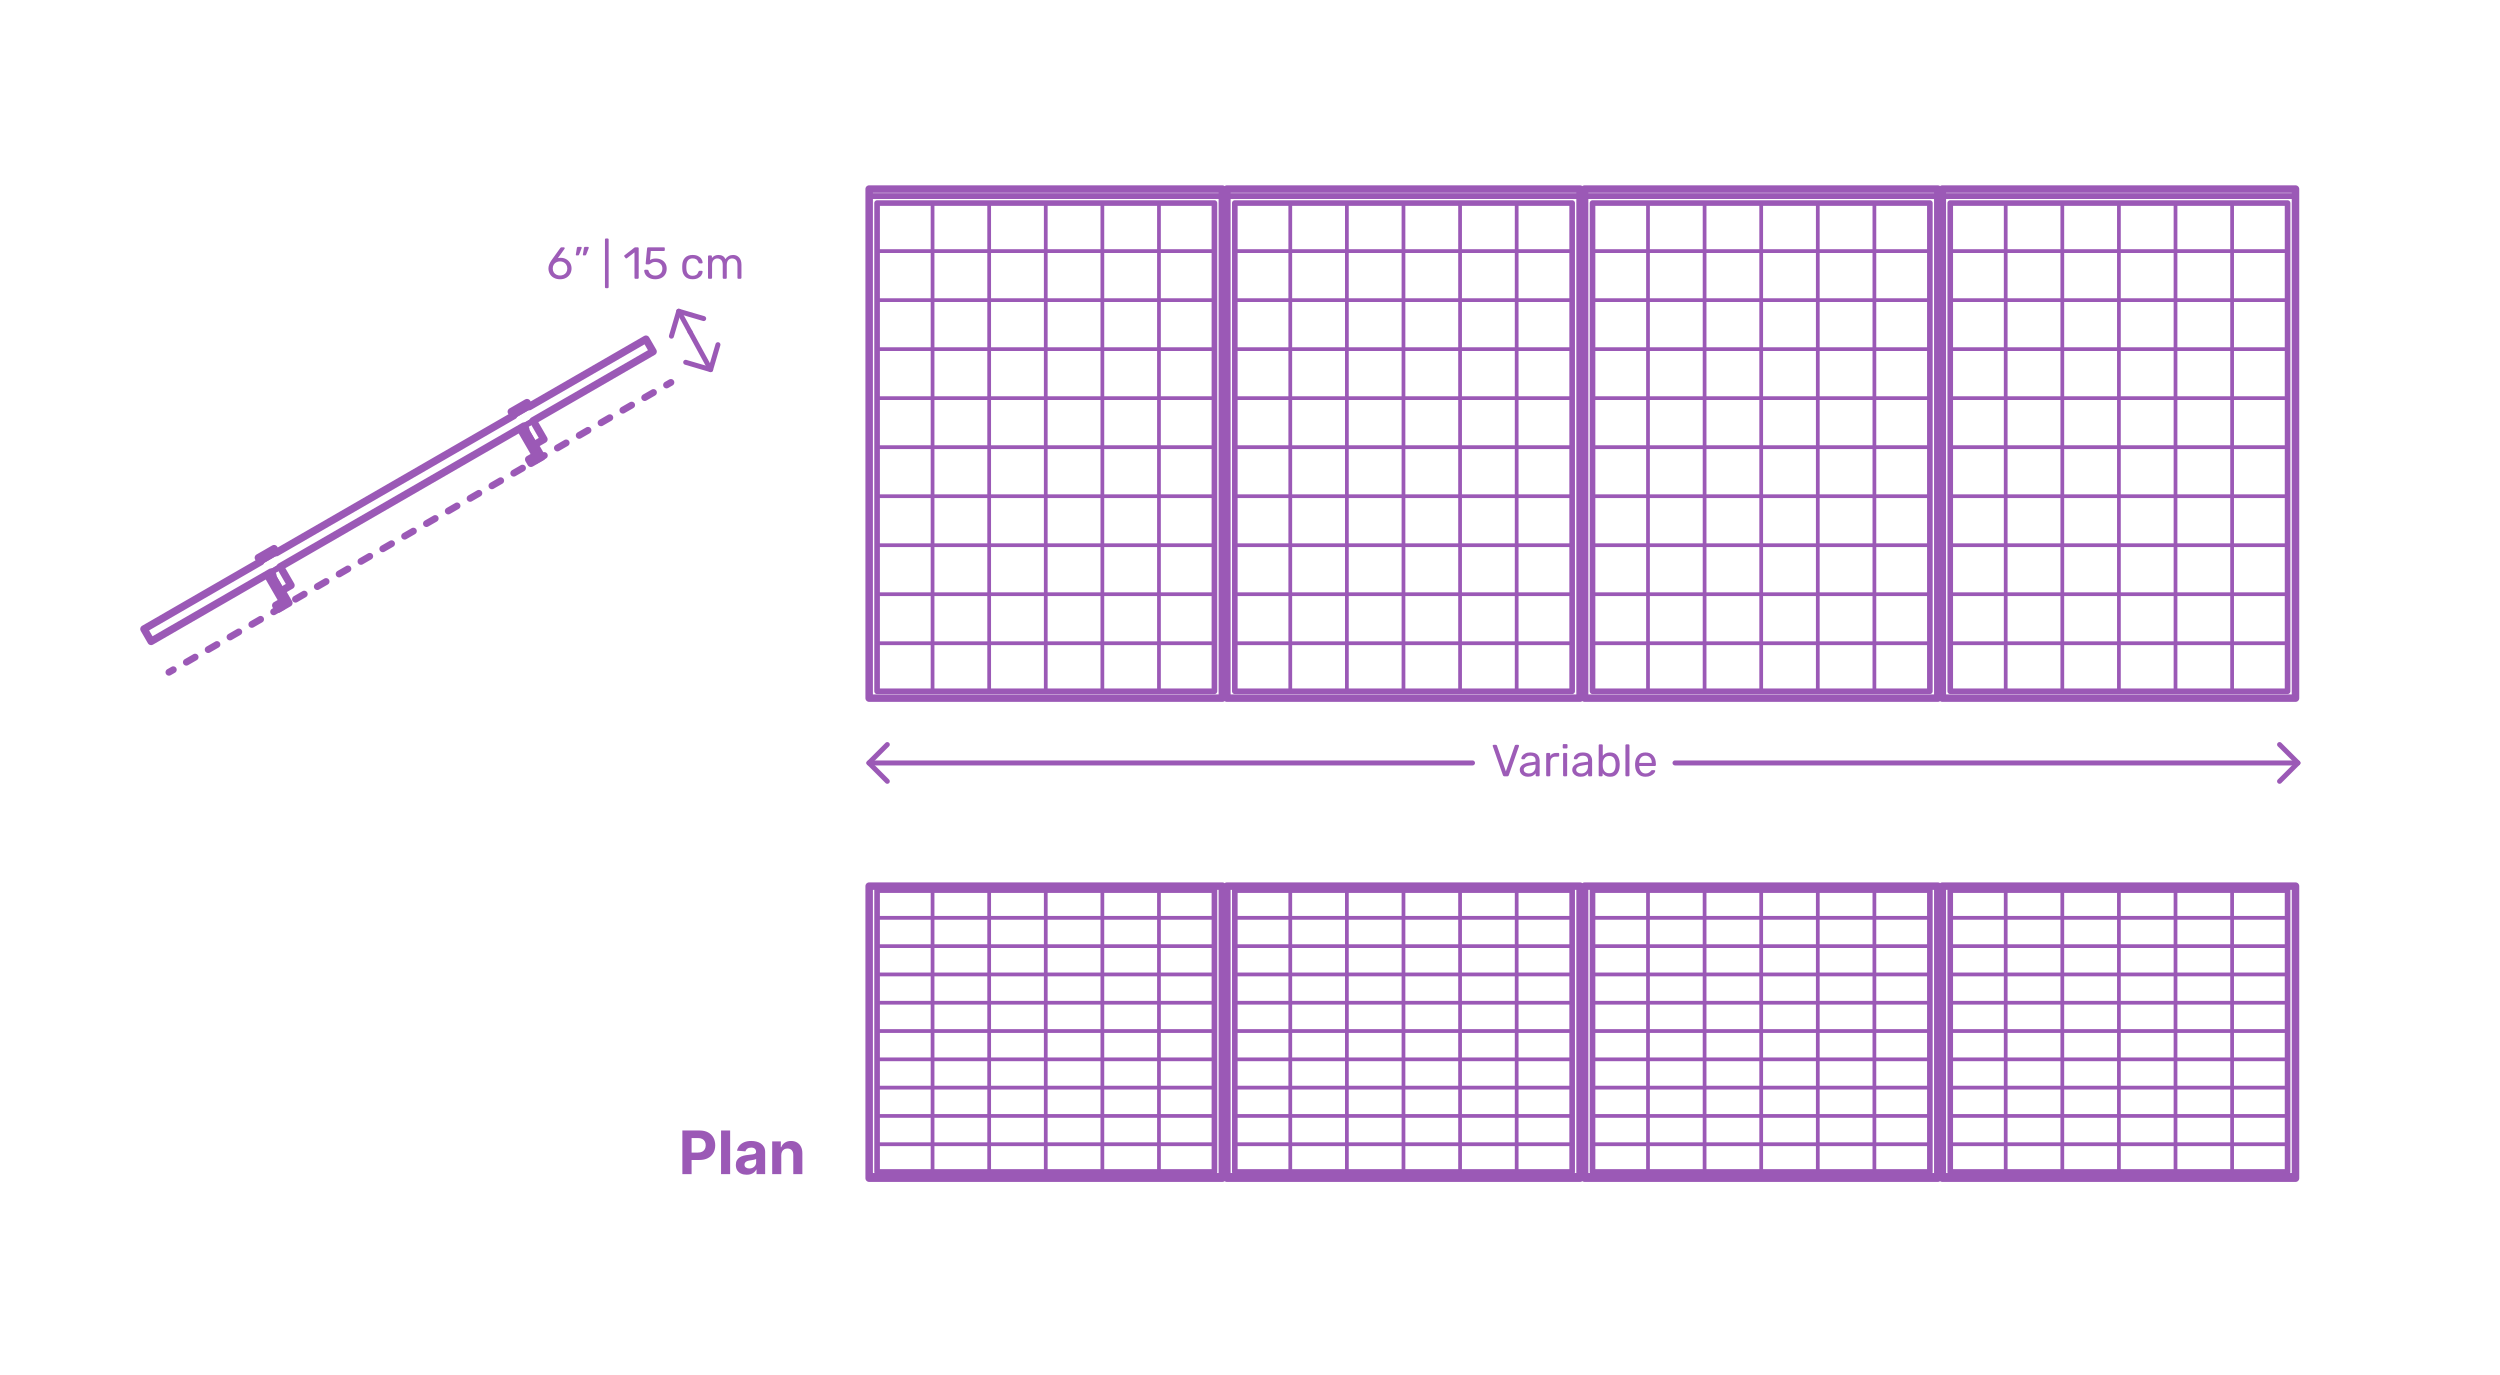 <?xml version="1.0" encoding="utf-8"?>
<!-- Generator: Adobe Illustrator 28.0.0, SVG Export Plug-In . SVG Version: 6.00 Build 0)  -->
<!DOCTYPE svg PUBLIC "-//W3C//DTD SVG 1.1//EN" "http://www.w3.org/Graphics/SVG/1.1/DTD/svg11.dtd">
<svg version="1.1" xmlns:x="http://ns.adobe.com/Extensibility/1.0/" xmlns:i="http://ns.adobe.com/AdobeIllustrator/10.0/" xmlns:graph="http://ns.adobe.com/Graphs/1.0/"
	 xmlns="http://www.w3.org/2000/svg" xmlns:xlink="http://www.w3.org/1999/xlink" x="0px" y="0px" width="1000px" height="550px"
	 viewBox="0 0 1000 550" style="enable-background:new 0 0 1000 550;" xml:space="preserve">
<style type="text/css">
	.st0{fill:#FFFFFF;}
	.st1{fill:#9B59B6;}
	.st2{fill:none;stroke:#9B59B6;stroke-width:2;stroke-linecap:round;stroke-linejoin:round;stroke-miterlimit:10;}
	.st3{opacity:0.98;}
	.st4{fill:none;stroke:#9B59B6;stroke-width:2.5;stroke-linecap:round;stroke-linejoin:round;}
	.st5{fill:none;stroke:#9B59B6;stroke-width:2.5;stroke-linecap:round;stroke-linejoin:round;stroke-dasharray:2.571,4.286;}
	.st6{fill:none;stroke:#9B59B6;stroke-width:3;stroke-linecap:round;stroke-linejoin:round;}
	.st7{fill:none;stroke:#9B59B6;stroke-width:3;stroke-linecap:round;stroke-linejoin:round;stroke-dasharray:4.032,6.048;}
	.st8{fill:none;stroke:#9B59B6;stroke-width:3;stroke-linecap:round;stroke-linejoin:round;stroke-dasharray:3.978,5.966;}
	.st9{fill:none;stroke:#9B59B6;stroke-width:3;stroke-linecap:round;stroke-linejoin:round;stroke-dasharray:4.015,6.023;}
	.st10{fill:none;stroke:#9B59B6;stroke-width:3;stroke-linecap:round;stroke-linejoin:round;stroke-dasharray:3.897,5.846;}
	.st11{fill:none;stroke:#9B59B6;stroke-width:3;stroke-linecap:round;stroke-linejoin:round;stroke-dasharray:3.965,5.948;}
	.st12{fill:none;stroke:#9B59B6;stroke-width:3;stroke-linecap:round;stroke-linejoin:round;stroke-dasharray:3.947,5.921;}
	.st13{fill:none;stroke:#9B59B6;stroke-width:3;stroke-linecap:round;stroke-linejoin:round;stroke-dasharray:4,6;}
	.st14{fill:none;stroke:#9B59B6;stroke-width:3;stroke-linecap:round;stroke-linejoin:round;stroke-dasharray:3.915,5.872;}
	.st15{fill:none;stroke:#9B59B6;stroke-width:3;stroke-linecap:round;stroke-linejoin:round;stroke-dasharray:4.051,6.077;}
	.st16{fill:none;stroke:#9B59B6;stroke-width:2.75;stroke-linecap:round;stroke-linejoin:round;}
	.st17{fill:none;stroke:#9B59B6;stroke-width:2.75;stroke-linecap:round;stroke-linejoin:round;stroke-dasharray:4.011,6.016;}
	.st18{fill:none;stroke:#9B59B6;stroke-width:2.75;stroke-linecap:round;stroke-linejoin:round;stroke-dasharray:3.978,5.967;}
	.st19{fill:none;stroke:#9B59B6;stroke-width:2.75;stroke-linecap:round;stroke-linejoin:round;stroke-dasharray:4.062,6.093;}
	.st20{fill:none;stroke:#9B59B6;stroke-width:2.75;stroke-linecap:round;stroke-linejoin:round;stroke-dasharray:4.03,6.046;}
	.st21{fill:none;stroke:#9B59B6;stroke-width:3.25;stroke-linecap:round;stroke-linejoin:round;}
	.st22{fill:none;stroke:#9B59B6;stroke-width:3.25;stroke-linecap:round;stroke-linejoin:round;stroke-dasharray:3.997,6.995;}
	.st23{fill:none;stroke:#9B59B6;stroke-width:2.75;stroke-linecap:round;stroke-linejoin:round;stroke-dasharray:4.009,6.013;}
	.st24{fill:none;stroke:#9B59B6;stroke-width:3.25;stroke-linecap:round;stroke-linejoin:round;stroke-dasharray:3.983,6.97;}
	.st25{fill:none;stroke:#9B59B6;stroke-width:3.25;stroke-linecap:round;stroke-linejoin:round;stroke-dasharray:4.118,7.207;}
	.st26{fill:none;stroke:#9B59B6;stroke-width:2.75;stroke-linecap:round;stroke-linejoin:round;stroke-dasharray:4,5.999;}
	.st27{fill:none;stroke:#9B59B6;stroke-width:3.25;stroke-linecap:round;stroke-linejoin:round;stroke-dasharray:4.001,7.002;}
	.st28{fill:none;stroke:#9B59B6;stroke-width:2.5;stroke-linecap:round;stroke-linejoin:round;stroke-dasharray:4.015,6.022;}
	.st29{fill:none;stroke:#9B59B6;stroke-width:2.5;stroke-linecap:round;stroke-linejoin:round;stroke-dasharray:4.042,6.062;}
	.st30{fill:none;stroke:#9B59B6;stroke-width:2.5;stroke-linecap:round;stroke-linejoin:round;stroke-dasharray:3.925,5.887;}
	.st31{fill:none;stroke:#9B59B6;stroke-width:2.75;stroke-linecap:round;stroke-linejoin:round;stroke-dasharray:3.966,5.949;}
	.st32{fill:none;stroke:#9B59B6;stroke-width:2.75;stroke-linecap:round;stroke-linejoin:round;stroke-dasharray:3.978,5.966;}
	.st33{fill:none;stroke:#9B59B6;stroke-width:3.25;stroke-linecap:round;stroke-linejoin:round;stroke-dasharray:3.983,6.97;}
	.st34{fill:none;stroke:#9B59B6;stroke-width:3.25;stroke-linecap:round;stroke-linejoin:round;stroke-dasharray:4.023,7.04;}
	.st35{fill:none;stroke:#9B59B6;stroke-width:2.75;stroke-linecap:round;stroke-linejoin:round;stroke-dasharray:3.991,5.986;}
	.st36{fill:none;stroke:#9B59B6;stroke-width:2.5;stroke-linecap:round;stroke-linejoin:round;stroke-dasharray:4.046,6.069;}
	.st37{fill:none;stroke:#9B59B6;stroke-width:2.5;stroke-linecap:round;stroke-linejoin:round;stroke-dasharray:3.99,5.986;}
	.st38{fill:none;stroke:#9B59B6;stroke-width:2.5;stroke-linecap:round;stroke-linejoin:round;stroke-dasharray:4.026,6.039;}
	.st39{fill:none;stroke:#9B59B6;stroke-width:2.5;stroke-linecap:round;stroke-linejoin:round;stroke-dasharray:3.945,5.917;}
	.st40{fill:none;stroke:#9B59B6;stroke-width:2.5;stroke-linecap:round;stroke-linejoin:round;stroke-dasharray:3.969,5.953;}
	.st41{fill:none;stroke:#9B59B6;stroke-width:2.75;stroke-linecap:round;stroke-linejoin:round;stroke-dasharray:3.98,5.97;}
	.st42{fill:none;stroke:#9B59B6;stroke-width:2.75;stroke-linecap:round;stroke-linejoin:round;stroke-dasharray:3.962,5.944;}
	.st43{fill:none;stroke:#9B59B6;stroke-width:2.75;stroke-linecap:round;stroke-linejoin:round;stroke-dasharray:4.005,6.008;}
	.st44{fill:none;stroke:#9B59B6;stroke-width:2.75;stroke-linecap:round;stroke-linejoin:round;stroke-dasharray:4.02,6.03;}
	.st45{fill:none;stroke:#9B59B6;stroke-width:2.75;stroke-linecap:round;stroke-linejoin:round;stroke-dasharray:4.032,6.049;}
	.st46{fill:none;stroke:#9B59B6;stroke-width:2.5;stroke-linecap:round;stroke-linejoin:round;stroke-dasharray:3.996,5.994;}
	.st47{fill:none;stroke:#9B59B6;stroke-width:2.5;stroke-linecap:round;stroke-linejoin:round;stroke-dasharray:4.037,6.056;}
	.st48{fill:none;stroke:#9B59B6;stroke-width:2.5;stroke-linecap:round;stroke-linejoin:round;stroke-dasharray:4.164,6.246;}
	.st49{fill:none;stroke:#9B59B6;stroke-width:2.5;stroke-linecap:round;stroke-linejoin:round;stroke-dasharray:3.938,5.907;}
	.st50{fill:none;stroke:#9B59B6;stroke-width:2.5;stroke-linecap:round;stroke-linejoin:round;stroke-dasharray:3.965,5.948;}
	.st51{fill:none;stroke:#9B59B6;stroke-width:3;stroke-linecap:round;stroke-linejoin:round;stroke-dasharray:4.068,6.102;}
	.st52{fill:none;stroke:#9B59B6;stroke-width:3;stroke-linecap:round;stroke-linejoin:round;stroke-dasharray:4.068,6.102;}
	.st53{fill:none;stroke:#9B59B6;stroke-width:3;stroke-linecap:round;stroke-linejoin:round;stroke-dasharray:3.912,5.867;}
	.st54{fill:none;stroke:#9B59B6;stroke-width:3;stroke-linecap:round;stroke-linejoin:round;stroke-dasharray:3.965,5.947;}
	.st55{fill:none;stroke:#9B59B6;stroke-width:3;stroke-linecap:round;stroke-linejoin:round;stroke-dasharray:3.911,5.867;}
	.st56{fill:none;stroke:#9B59B6;stroke-width:3;stroke-linecap:round;stroke-linejoin:round;stroke-dasharray:3.965,5.947;}
	.st57{fill:none;stroke:#9B59B6;stroke-width:3;stroke-linecap:round;stroke-linejoin:round;stroke-dasharray:3.964,5.946;}
	.st58{fill:none;stroke:#9B59B6;stroke-width:3;stroke-linecap:round;stroke-linejoin:round;stroke-dasharray:3.91,5.865;}
	.st59{fill:none;stroke:#9B59B6;stroke-width:3;stroke-linecap:round;stroke-linejoin:round;stroke-dasharray:4.02,6.03;}
	.st60{fill:none;stroke:#9B59B6;stroke-width:2.5;stroke-linecap:round;stroke-linejoin:round;stroke-dasharray:3.095,5.157;}
	.st61{fill:none;stroke:#9B59B6;stroke-width:2.5;stroke-linecap:round;stroke-linejoin:round;stroke-dasharray:2.774,4.623;}
	.st62{fill:none;stroke:#9B59B6;stroke-width:2.5;stroke-linecap:round;stroke-linejoin:round;stroke-dasharray:2.896,4.827;}
	.st63{fill:none;stroke:#9B59B6;stroke-width:2.5;stroke-linecap:round;stroke-linejoin:round;stroke-dasharray:2.412,4.02;}
	.st64{fill:none;stroke:#9B59B6;stroke-width:2.5;stroke-linecap:round;stroke-linejoin:round;stroke-dasharray:3.235,5.391;}
	.st65{fill:none;stroke:#9B59B6;stroke-width:2.5;stroke-linecap:round;stroke-linejoin:round;stroke-dasharray:3.139,5.233;}
	.st66{fill:none;stroke:#9B59B6;stroke-width:2.5;stroke-linecap:round;stroke-linejoin:round;stroke-dasharray:3.188,5.313;}
	.st67{fill:none;stroke:#9B59B6;stroke-width:2.5;stroke-linecap:round;stroke-linejoin:round;stroke-dasharray:2.898,4.83;}
	.st68{fill:none;stroke:#9B59B6;stroke-width:2.5;stroke-linecap:round;stroke-linejoin:round;stroke-dasharray:3.058,5.096;}
	.st69{fill:none;stroke:#9B59B6;stroke-width:2.5;stroke-linecap:round;stroke-linejoin:round;stroke-dasharray:2.854,4.757;}
	.st70{fill:none;stroke:#9B59B6;stroke-width:2.5;stroke-linecap:round;stroke-linejoin:round;stroke-dasharray:2.947,4.912;}
	.st71{fill:none;stroke:#9B59B6;stroke-width:2.5;stroke-linecap:round;stroke-linejoin:round;stroke-dasharray:2.946,4.91;}
	.st72{fill:none;stroke:#9B59B6;stroke-width:2.5;stroke-linecap:round;stroke-linejoin:round;stroke-dasharray:3.066,5.109;}
	.st73{fill:none;stroke:#9B59B6;stroke-width:2.5;stroke-linecap:round;stroke-linejoin:round;stroke-dasharray:3.074,5.124;}
	.st74{fill:none;stroke:#9B59B6;stroke-width:2.5;stroke-linecap:round;stroke-linejoin:round;stroke-dasharray:3.017,5.028;}
	.st75{fill:none;stroke:#9B59B6;stroke-width:2.5;stroke-linecap:round;stroke-linejoin:round;stroke-dasharray:2.992,4.986;}
	.st76{fill:none;stroke:#9B59B6;stroke-width:2.5;stroke-linecap:round;stroke-linejoin:round;stroke-dasharray:2.883,4.804;}
	.st77{fill:none;stroke:#9B59B6;stroke-width:2.5;stroke-linecap:round;stroke-linejoin:round;stroke-dasharray:2.84,4.734;}
	.st78{fill:none;stroke:#9B59B6;stroke-width:2.5;stroke-linecap:round;stroke-linejoin:round;stroke-dasharray:2.861,4.769;}
	.st79{fill:none;stroke:#9B59B6;stroke-width:2.5;stroke-linecap:round;stroke-linejoin:round;stroke-dasharray:2.97,4.949;}
	.st80{fill:none;stroke:#9B59B6;stroke-width:2.5;stroke-linecap:round;stroke-linejoin:round;stroke-dasharray:3.007,5.011;}
	.st81{fill:none;stroke:#9B59B6;stroke-width:2.5;stroke-linecap:round;stroke-linejoin:round;stroke-dasharray:2.635,4.392;}
	.st82{fill:none;stroke:#9B59B6;stroke-width:2.5;stroke-linecap:round;stroke-linejoin:round;stroke-dasharray:3.07,5.116;}
	.st83{fill:none;stroke:#9B59B6;stroke-width:2.5;stroke-linecap:round;stroke-linejoin:round;stroke-dasharray:2.921,4.869;}
	.st84{fill:none;stroke:#9B59B6;stroke-width:2.5;stroke-linecap:round;stroke-linejoin:round;stroke-dasharray:2.975,4.959;}
	.st85{fill:none;stroke:#9B59B6;stroke-width:2.5;stroke-linecap:round;stroke-linejoin:round;stroke-dasharray:2.912,4.853;}
	.st86{fill:none;stroke:#9B59B6;stroke-width:2.5;stroke-linecap:round;stroke-linejoin:round;stroke-dasharray:3.066,5.11;}
	.st87{fill:none;stroke:#9B59B6;stroke-width:2.5;stroke-linecap:round;stroke-linejoin:round;stroke-dasharray:2.997,4.995;}
	.st88{fill:none;stroke:#9B59B6;stroke-width:2.5;stroke-linecap:round;stroke-linejoin:round;stroke-dasharray:2.925,4.875;}
	.st89{fill:none;stroke:#9B59B6;stroke-width:2.5;stroke-linecap:round;stroke-linejoin:round;stroke-dasharray:2.995,4.992;}
	.st90{fill:none;stroke:#9B59B6;stroke-width:2.5;stroke-linecap:round;stroke-linejoin:round;stroke-dasharray:2.591,4.318;}
	.st91{fill:none;stroke:#9B59B6;stroke-width:2.5;stroke-linecap:round;stroke-linejoin:round;stroke-dasharray:3.029,5.049;}
	.st92{fill:none;stroke:#9B59B6;stroke-width:2.5;stroke-linecap:round;stroke-linejoin:round;stroke-dasharray:2.918,4.863;}
	.st93{fill:none;stroke:#9B59B6;stroke-width:2.5;stroke-linecap:round;stroke-linejoin:round;stroke-dasharray:3.02,5.034;}
	.st94{fill:none;stroke:#9B59B6;stroke-width:2.5;stroke-linecap:round;stroke-linejoin:round;stroke-dasharray:2.952,4.92;}
	.st95{fill:none;stroke:#9B59B6;stroke-width:2.5;stroke-linecap:round;stroke-linejoin:round;stroke-dasharray:2.831,4.718;}
	.st96{fill:none;stroke:#9B59B6;stroke-width:2.5;stroke-linecap:round;stroke-linejoin:round;stroke-dasharray:2.857,4.762;}
	.st97{fill:none;stroke:#9B59B6;stroke-width:2.5;stroke-linecap:round;stroke-linejoin:round;stroke-dasharray:1.962,3.269;}
	.st98{fill:none;stroke:#9B59B6;stroke-width:2.5;stroke-linecap:round;stroke-linejoin:round;stroke-dasharray:3.059,5.098;}
	.st99{fill:none;stroke:#9B59B6;stroke-width:2.5;stroke-linecap:round;stroke-linejoin:round;stroke-dasharray:2.606,4.344;}
	.st100{fill:none;stroke:#9B59B6;stroke-width:2.5;stroke-linecap:round;stroke-linejoin:round;stroke-dasharray:2.819,4.698;}
	.st101{fill:none;stroke:#9B59B6;stroke-width:2.5;stroke-linecap:round;stroke-linejoin:round;stroke-dasharray:3.248,5.414;}
	.st102{fill:none;stroke:#9B59B6;stroke-width:2.5;stroke-linecap:round;stroke-linejoin:round;stroke-dasharray:2.498,4.164;}
	.st103{fill:none;stroke:#9B59B6;stroke-width:2.5;stroke-linecap:round;stroke-linejoin:round;stroke-dasharray:2.924,4.874;}
	.st104{fill:none;stroke:#9B59B6;stroke-width:2.5;stroke-linecap:round;stroke-linejoin:round;stroke-dasharray:2.831,4.719;}
	.st105{fill:none;stroke:#9B59B6;stroke-width:2.5;stroke-linecap:round;stroke-linejoin:round;stroke-dasharray:2.933,4.889;}
	.st106{fill:none;stroke:#9B59B6;stroke-width:2.5;stroke-linecap:round;stroke-linejoin:round;stroke-dasharray:3,5;}
	.st107{fill:none;stroke:#9B59B6;stroke-width:2.5;stroke-linecap:round;stroke-linejoin:round;stroke-dasharray:3.161,5.269;}
	.st108{fill:none;stroke:#9B59B6;stroke-width:2.5;stroke-linecap:round;stroke-linejoin:round;stroke-dasharray:2.764,4.607;}
	.st109{fill:none;stroke:#9B59B6;stroke-width:2.5;stroke-linecap:round;stroke-linejoin:round;stroke-dasharray:1.887,3.144;}
	.st110{fill:none;stroke:#9B59B6;stroke-width:2.5;stroke-linecap:round;stroke-linejoin:round;stroke-dasharray:2.971,4.952;}
	.st111{fill:none;stroke:#9B59B6;stroke-width:2.5;stroke-linecap:round;stroke-linejoin:round;stroke-dasharray:2.513,4.189;}
	.st112{fill:none;stroke:#9B59B6;stroke-width:2.5;stroke-linecap:round;stroke-linejoin:round;stroke-dasharray:3.221,5.368;}
	.st113{fill:none;stroke:#9B59B6;stroke-width:2.5;stroke-linecap:round;stroke-linejoin:round;stroke-dasharray:3.15,5.25;}
	.st114{fill:none;stroke:#9B59B6;stroke-width:2.5;stroke-linecap:round;stroke-linejoin:round;stroke-dasharray:3.084,5.139;}
	.st115{fill:none;stroke:#9B59B6;stroke-width:2.5;stroke-linecap:round;stroke-linejoin:round;stroke-dasharray:2.873,4.788;}
	.st116{fill:none;stroke:#9B59B6;stroke-width:2.5;stroke-linecap:round;stroke-linejoin:round;stroke-dasharray:2.831,4.718;}
	.st117{fill:none;stroke:#9B59B6;stroke-width:2.5;stroke-linecap:round;stroke-linejoin:round;stroke-dasharray:3.149,5.248;}
	.st118{fill:none;stroke:#9B59B6;stroke-width:2.5;stroke-linecap:round;stroke-linejoin:round;stroke-dasharray:2.96,4.933;}
	.st119{fill:none;stroke:#9B59B6;stroke-width:2.5;stroke-linecap:round;stroke-linejoin:round;stroke-dasharray:2.997,4.996;}
	.st120{fill:none;stroke:#9B59B6;stroke-width:2.5;stroke-linecap:round;stroke-linejoin:round;stroke-dasharray:2.844,4.74;}
	.st121{fill:none;stroke:#9B59B6;stroke-width:2.5;stroke-linecap:round;stroke-linejoin:round;stroke-dasharray:2.626,4.377;}
	.st122{fill:none;stroke:#9B59B6;stroke-width:2.5;stroke-linecap:round;stroke-linejoin:round;stroke-dasharray:3.06,5.1;}
	.st123{fill:none;stroke:#9B59B6;stroke-width:2.5;stroke-linecap:round;stroke-linejoin:round;stroke-dasharray:2.912,4.854;}
	.st124{fill:none;stroke:#9B59B6;stroke-width:2.5;stroke-linecap:round;stroke-linejoin:round;stroke-dasharray:2.966,4.944;}
	.st125{fill:none;stroke:#9B59B6;stroke-width:2.5;stroke-linecap:round;stroke-linejoin:round;stroke-dasharray:2.903,4.838;}
	.st126{fill:none;stroke:#9B59B6;stroke-width:2.5;stroke-linecap:round;stroke-linejoin:round;stroke-dasharray:3.056,5.094;}
	.st127{fill:none;stroke:#9B59B6;stroke-width:2.5;stroke-linecap:round;stroke-linejoin:round;stroke-dasharray:2.987,4.979;}
	.st128{fill:none;stroke:#9B59B6;stroke-width:2.5;stroke-linecap:round;stroke-linejoin:round;stroke-dasharray:3.073,5.121;}
	.st129{fill:none;stroke:#9B59B6;stroke-width:2.5;stroke-linecap:round;stroke-linejoin:round;stroke-dasharray:2.986,4.976;}
	.st130{fill:none;stroke:#9B59B6;stroke-width:2.5;stroke-linecap:round;stroke-linejoin:round;stroke-dasharray:3.186,5.309;}
	.st131{fill:none;stroke:#9B59B6;stroke-width:2.5;stroke-linecap:round;stroke-linejoin:round;stroke-dasharray:2.85,4.75;}
	.st132{fill:none;stroke:#9B59B6;stroke-width:2.5;stroke-linecap:round;stroke-linejoin:round;stroke-dasharray:2.976,4.961;}
	.st133{fill:none;stroke:#9B59B6;stroke-width:2.5;stroke-linecap:round;stroke-linejoin:round;stroke-dasharray:2.492,4.154;}
	.st134{fill:none;stroke:#9B59B6;stroke-width:2.5;stroke-linecap:round;stroke-linejoin:round;stroke-dasharray:3.326,5.544;}
	.st135{fill:none;stroke:#9B59B6;stroke-width:2.5;stroke-linecap:round;stroke-linejoin:round;stroke-dasharray:3.229,5.381;}
	.st136{fill:none;stroke:#9B59B6;stroke-width:2.5;stroke-linecap:round;stroke-linejoin:round;stroke-dasharray:2.894,4.824;}
	.st137{fill:none;stroke:#9B59B6;stroke-width:2.5;stroke-linecap:round;stroke-linejoin:round;stroke-dasharray:2.976,4.961;}
	.st138{fill:none;stroke:#9B59B6;stroke-width:2.5;stroke-linecap:round;stroke-linejoin:round;stroke-dasharray:2.938,4.897;}
	.st139{fill:none;stroke:#9B59B6;stroke-width:2.5;stroke-linecap:round;stroke-linejoin:round;stroke-dasharray:2.939,4.899;}
	.st140{fill:none;stroke:#9B59B6;stroke-width:2.5;stroke-linecap:round;stroke-linejoin:round;stroke-dasharray:3.026,5.043;}
	.st141{fill:none;stroke:#9B59B6;stroke-width:2.5;stroke-linecap:round;stroke-linejoin:round;stroke-dasharray:3.024,5.04;}
	.st142{fill:none;stroke:#9B59B6;stroke-width:2.5;stroke-linecap:round;stroke-linejoin:round;stroke-dasharray:3.15,5.25;}
	.st143{fill:none;stroke:#9B59B6;stroke-width:2.5;stroke-linecap:round;stroke-linejoin:round;stroke-dasharray:2.966,4.943;}
	.st144{fill:none;stroke:#9B59B6;stroke-width:2.5;stroke-linecap:round;stroke-linejoin:round;stroke-dasharray:3.097,5.162;}
	.st145{fill:none;stroke:#9B59B6;stroke-width:2.5;stroke-linecap:round;stroke-linejoin:round;stroke-dasharray:3.071,5.118;}
	.st146{fill:none;stroke:#9B59B6;stroke-width:2.5;stroke-linecap:round;stroke-linejoin:round;stroke-dasharray:3.02,5.033;}
	.st147{fill:none;stroke:#9B59B6;stroke-width:2.5;stroke-linecap:round;stroke-linejoin:round;stroke-dasharray:3.052,5.087;}
	.st148{fill:none;stroke:#9B59B6;stroke-width:2.5;stroke-linecap:round;stroke-linejoin:round;stroke-dasharray:2.975,4.958;}
	.st149{fill:none;stroke:#9B59B6;stroke-width:2.5;stroke-linecap:round;stroke-linejoin:round;stroke-dasharray:3.019,5.031;}
	.st150{fill:none;stroke:#9B59B6;stroke-width:2.5;stroke-linecap:round;stroke-linejoin:round;stroke-dasharray:3.05,5.083;}
	.st151{fill:none;stroke:#9B59B6;stroke-width:2.5;stroke-linecap:round;stroke-linejoin:round;stroke-dasharray:2.812,4.686;}
	.st152{fill:none;stroke:#9B59B6;stroke-width:2.5;stroke-linecap:round;stroke-linejoin:round;stroke-dasharray:2.823,4.705;}
	.st153{fill:none;stroke:#9B59B6;stroke-width:2.5;stroke-linecap:round;stroke-linejoin:round;stroke-dasharray:2.994,4.99;}
	.st154{fill:none;stroke:#9B59B6;stroke-width:2.5;stroke-linecap:round;stroke-linejoin:round;stroke-dasharray:3.059,5.099;}
	.st155{fill:none;stroke:#9B59B6;stroke-width:2.5;stroke-linecap:round;stroke-linejoin:round;stroke-dasharray:3.121,5.201;}
	.st156{fill:none;stroke:#9B59B6;stroke-width:2.5;stroke-linecap:round;stroke-linejoin:round;stroke-dasharray:3.169,5.282;}
	.st157{fill:none;stroke:#9B59B6;stroke-width:2.5;stroke-linecap:round;stroke-linejoin:round;stroke-dasharray:3.078,5.13;}
	.st158{fill:none;stroke:#9B59B6;stroke-width:2.5;stroke-linecap:round;stroke-linejoin:round;stroke-dasharray:3.129,5.214;}
	.st159{fill:none;stroke:#9B59B6;stroke-width:2.5;stroke-linecap:round;stroke-linejoin:round;stroke-dasharray:2.914,4.856;}
	.st160{fill:none;stroke:#9B59B6;stroke-width:2.5;stroke-linecap:round;stroke-linejoin:round;stroke-dasharray:2.963,4.939;}
	.st161{fill:none;stroke:#9B59B6;stroke-width:2.5;stroke-linecap:round;stroke-linejoin:round;stroke-dasharray:2.61,4.349;}
	.st162{fill:none;stroke:#9B59B6;stroke-width:2.5;stroke-linecap:round;stroke-linejoin:round;stroke-dasharray:3.11,5.183;}
	.st163{fill:none;stroke:#9B59B6;stroke-width:2.5;stroke-linecap:round;stroke-linejoin:round;stroke-dasharray:3.021,5.036;}
	.st164{fill:none;stroke:#9B59B6;stroke-width:2.5;stroke-linecap:round;stroke-linejoin:round;stroke-dasharray:2.95,4.917;}
	.st165{fill:none;stroke:#9B59B6;stroke-width:2.5;stroke-linecap:round;stroke-linejoin:round;stroke-dasharray:2.92,4.866;}
	.st166{fill:none;stroke:#9B59B6;stroke-width:2.5;stroke-linecap:round;stroke-linejoin:round;stroke-dasharray:2.899,4.832;}
	.st167{fill:none;stroke:#9B59B6;stroke-width:2.5;stroke-linecap:round;stroke-linejoin:round;stroke-dasharray:2.932,4.886;}
	.st168{fill:none;stroke:#9B59B6;stroke-width:2.5;stroke-linecap:round;stroke-linejoin:round;stroke-dasharray:2.931,4.884;}
	.st169{fill:none;stroke:#9B59B6;stroke-width:2.5;stroke-linecap:round;stroke-linejoin:round;stroke-dasharray:2.949,4.914;}
	.st170{fill:none;stroke:#9B59B6;stroke-width:2.5;stroke-linecap:round;stroke-linejoin:round;stroke-dasharray:2.877,4.795;}
	.st171{fill:none;stroke:#9B59B6;stroke-width:2.5;stroke-linecap:round;stroke-linejoin:round;stroke-dasharray:2.914,4.856;}
	.st172{fill:none;stroke:#9B59B6;stroke-width:2.5;stroke-linecap:round;stroke-linejoin:round;stroke-dasharray:2.915,4.858;}
	.st173{fill:none;stroke:#9B59B6;stroke-width:2.5;stroke-linecap:round;stroke-linejoin:round;stroke-dasharray:2.971,4.952;}
	.st174{fill:none;stroke:#9B59B6;stroke-width:2.5;stroke-linecap:round;stroke-linejoin:round;stroke-dasharray:2.951,4.918;}
	.st175{fill:none;stroke:#9B59B6;stroke-width:2.5;stroke-linecap:round;stroke-linejoin:round;stroke-dasharray:3.037,5.062;}
	.st176{fill:none;stroke:#9B59B6;stroke-width:2.5;stroke-linecap:round;stroke-linejoin:round;stroke-dasharray:1.545,2.575;}
	.st177{fill:none;stroke:#9B59B6;stroke-width:2.5;stroke-linecap:round;stroke-linejoin:round;stroke-dasharray:3.087,5.146;}
	.st178{fill:none;stroke:#9B59B6;stroke-width:2.5;stroke-linecap:round;stroke-linejoin:round;stroke-dasharray:3.003,5.006;}
	.st179{fill:none;stroke:#9B59B6;stroke-width:2.5;stroke-linecap:round;stroke-linejoin:round;stroke-dasharray:2.95,4.918;}
	.st180{fill:none;stroke:#9B59B6;stroke-width:2.5;stroke-linecap:round;stroke-linejoin:round;stroke-dasharray:3.037,5.062;}
	.st181{fill:none;stroke:#9B59B6;stroke-width:2.5;stroke-linecap:round;stroke-linejoin:round;stroke-dasharray:1.545,2.575;}
	.st182{fill:none;stroke:#9B59B6;stroke-width:2.5;stroke-linecap:round;stroke-linejoin:round;stroke-dasharray:3.087,5.146;}
	.st183{fill:none;stroke:#9B59B6;stroke-width:2.5;stroke-linecap:round;stroke-linejoin:round;stroke-dasharray:3.003,5.006;}
	.st184{fill:none;stroke:#9B59B6;stroke-width:2.5;stroke-linecap:round;stroke-linejoin:round;stroke-dasharray:3.057,5.094;}
	.st185{fill:none;stroke:#9B59B6;stroke-width:2.5;stroke-linecap:round;stroke-linejoin:round;stroke-dasharray:3.143,5.239;}
	.st186{fill:none;stroke:#9B59B6;stroke-width:2.5;stroke-linecap:round;stroke-linejoin:round;stroke-dasharray:3.027,5.046;}
	.st187{fill:none;stroke:#9B59B6;stroke-width:2.5;stroke-linecap:round;stroke-linejoin:round;stroke-dasharray:3.707,6.178;}
	.st188{fill:none;stroke:#9B59B6;stroke-width:2.5;stroke-linecap:round;stroke-linejoin:round;stroke-dasharray:3.041,5.069;}
	.st189{fill:none;stroke:#9B59B6;stroke-width:2.5;stroke-linecap:round;stroke-linejoin:round;stroke-dasharray:2.539,4.232;}
	.st190{fill:none;stroke:#9B59B6;stroke-width:2.5;stroke-linecap:round;stroke-linejoin:round;stroke-dasharray:2.481,4.134;}
	.st191{fill:none;stroke:#9B59B6;stroke-width:2.5;stroke-linecap:round;stroke-linejoin:round;stroke-dasharray:3.07,5.116;}
	.st192{fill:none;stroke:#9B59B6;stroke-width:2.5;stroke-linecap:round;stroke-linejoin:round;stroke-dasharray:3.076,5.127;}
	.st193{fill:none;stroke:#9B59B6;stroke-width:2.5;stroke-linecap:round;stroke-linejoin:round;stroke-dasharray:3.071,5.119;}
	.st194{fill:none;stroke:#9B59B6;stroke-width:2.5;stroke-linecap:round;stroke-linejoin:round;stroke-dasharray:3.014,5.023;}
	.st195{fill:none;stroke:#9B59B6;stroke-width:2.5;stroke-linecap:round;stroke-linejoin:round;stroke-dasharray:3.707,6.178;}
	.st196{fill:none;stroke:#9B59B6;stroke-width:2.5;stroke-linecap:round;stroke-linejoin:round;stroke-dasharray:3.694,6.157;}
	.st197{fill:none;stroke:#9B59B6;stroke-width:2.5;stroke-linecap:round;stroke-linejoin:round;stroke-dasharray:2.901,4.835;}
	.st198{fill:none;stroke:#9B59B6;stroke-width:2.5;stroke-linecap:round;stroke-linejoin:round;stroke-dasharray:3.065,5.109;}
	.st199{fill:none;stroke:#9B59B6;stroke-width:2.5;stroke-linecap:round;stroke-linejoin:round;stroke-dasharray:2.948,4.914;}
	.st200{fill:none;stroke:#9B59B6;stroke-width:2.5;stroke-linecap:round;stroke-linejoin:round;stroke-dasharray:2.986,4.976;}
	.st201{fill:none;stroke:#9B59B6;stroke-width:2.5;stroke-linecap:round;stroke-linejoin:round;stroke-dasharray:2.985,4.974;}
	.st202{fill:none;stroke:#9B59B6;stroke-width:2.5;stroke-linecap:round;stroke-linejoin:round;stroke-dasharray:2.948,4.914;}
	.st203{fill:none;stroke:#9B59B6;stroke-width:2.5;stroke-linecap:round;stroke-linejoin:round;stroke-dasharray:2.955,4.924;}
	.st204{fill:none;stroke:#9B59B6;stroke-width:2.5;stroke-linecap:round;stroke-linejoin:round;stroke-dasharray:2.942,4.904;}
	.st205{fill:none;stroke:#9B59B6;stroke-width:2.5;stroke-linecap:round;stroke-linejoin:round;stroke-dasharray:2.944,4.907;}
	.st206{fill:none;stroke:#9B59B6;stroke-width:2.5;stroke-linecap:round;stroke-linejoin:round;stroke-dasharray:2.937,4.896;}
	.st207{fill:none;stroke:#9B59B6;stroke-width:2.5;stroke-linecap:round;stroke-linejoin:round;stroke-dasharray:3.063,5.106;}
	.st208{fill:none;stroke:#9B59B6;stroke-width:2.5;stroke-linecap:round;stroke-linejoin:round;stroke-dasharray:2.966,4.942;}
	.st209{fill:none;stroke:#9B59B6;stroke-width:2.5;stroke-linecap:round;stroke-linejoin:round;stroke-dasharray:2.833,4.721;}
	.st210{fill:none;stroke:#9B59B6;stroke-width:2.5;stroke-linecap:round;stroke-linejoin:round;stroke-dasharray:3.031,5.052;}
	.st211{fill:none;stroke:#9B59B6;stroke-width:2.5;stroke-linecap:round;stroke-linejoin:round;stroke-dasharray:3.058,5.096;}
	.st212{fill:none;stroke:#9B59B6;stroke-width:2.5;stroke-linecap:round;stroke-linejoin:round;stroke-dasharray:3.037,5.061;}
	.st213{fill:none;stroke:#9B59B6;stroke-width:2.5;stroke-linecap:round;stroke-linejoin:round;stroke-dasharray:2.828,4.713;}
	.st214{fill:none;stroke:#9B59B6;stroke-width:2.5;stroke-linecap:round;stroke-linejoin:round;stroke-dasharray:3.026,5.043;}
	.st215{fill:none;stroke:#9B59B6;stroke-width:2.5;stroke-linecap:round;stroke-linejoin:round;stroke-dasharray:3.17,5.283;}
	.st216{fill:none;stroke:#9B59B6;stroke-width:2.5;stroke-linecap:round;stroke-linejoin:round;stroke-dasharray:2.979,4.965;}
	.st217{fill:none;stroke:#9B59B6;stroke-width:2.5;stroke-linecap:round;stroke-linejoin:round;stroke-dasharray:2.995,4.991;}
	.st218{fill:none;stroke:#9B59B6;stroke-width:2.5;stroke-linecap:round;stroke-linejoin:round;stroke-dasharray:3.049,5.082;}
	.st219{fill:none;stroke:#9B59B6;stroke-width:2.5;stroke-linecap:round;stroke-linejoin:round;stroke-dasharray:2.796,4.66;}
	.st220{fill:none;stroke:#9B59B6;stroke-width:2.5;stroke-linecap:round;stroke-linejoin:round;stroke-dasharray:3.308,5.514;}
	.st221{fill:none;stroke:#9B59B6;stroke-width:2.5;stroke-linecap:round;stroke-linejoin:round;stroke-dasharray:2.767,4.611;}
	.st222{fill:none;stroke:#9B59B6;stroke-width:2.5;stroke-linecap:round;stroke-linejoin:round;stroke-dasharray:3.08,5.134;}
	.st223{fill:none;stroke:#9B59B6;stroke-width:2.5;stroke-linecap:round;stroke-linejoin:round;stroke-dasharray:3.126,5.21;}
	.st224{fill:none;stroke:#9B59B6;stroke-width:2.5;stroke-linecap:round;stroke-linejoin:round;stroke-dasharray:2.939,4.899;}
	.st225{fill:none;stroke:#9B59B6;stroke-width:2.5;stroke-linecap:round;stroke-linejoin:round;stroke-dasharray:3.033,5.056;}
	.st226{fill:none;stroke:#9B59B6;stroke-width:2.5;stroke-linecap:round;stroke-linejoin:round;stroke-dasharray:3.011,5.019;}
	.st227{fill:none;stroke:#9B59B6;stroke-width:2.5;stroke-linecap:round;stroke-linejoin:round;stroke-dasharray:3.521,5.868;}
	.st228{fill:none;stroke:#9B59B6;stroke-width:2.5;stroke-linecap:round;stroke-linejoin:round;stroke-dasharray:3.187,5.311;}
	.st229{fill:none;stroke:#9B59B6;stroke-width:2.5;stroke-linecap:round;stroke-linejoin:round;stroke-dasharray:3.142,5.236;}
	.st230{fill:none;stroke:#9B59B6;stroke-width:2.5;stroke-linecap:round;stroke-linejoin:round;stroke-dasharray:2.887,4.811;}
	.st231{fill:none;stroke:#9B59B6;stroke-width:2.5;stroke-linecap:round;stroke-linejoin:round;stroke-dasharray:3.098,5.164;}
	.st232{fill:none;stroke:#9B59B6;stroke-width:2.5;stroke-linecap:round;stroke-linejoin:round;stroke-dasharray:2.741,4.568;}
	.st233{fill:none;stroke:#9B59B6;stroke-width:2.5;stroke-linecap:round;stroke-linejoin:round;stroke-dasharray:2.993,4.988;}
	.st234{fill:none;stroke:#9B59B6;stroke-width:2.5;stroke-linecap:round;stroke-linejoin:round;stroke-dasharray:3.022,5.036;}
	.st235{fill:none;stroke:#9B59B6;stroke-width:2.5;stroke-linecap:round;stroke-linejoin:round;stroke-dasharray:3.277,5.462;}
	.st236{fill:none;stroke:#9B59B6;stroke-width:2.5;stroke-linecap:round;stroke-linejoin:round;stroke-dasharray:2.968,4.947;}
	.st237{fill:none;stroke:#9B59B6;stroke-width:2.5;stroke-linecap:round;stroke-linejoin:round;stroke-dasharray:2.769,4.615;}
	.st238{fill:none;stroke:#9B59B6;stroke-width:2.5;stroke-linecap:round;stroke-linejoin:round;stroke-dasharray:3.054,5.089;}
	.st239{fill:none;stroke:#9B59B6;stroke-width:2.5;stroke-linecap:round;stroke-linejoin:round;stroke-dasharray:2.915,4.858;}
	.st240{fill:none;stroke:#9B59B6;stroke-width:2.5;stroke-linecap:round;stroke-linejoin:round;stroke-dasharray:3.055,5.093;}
	.st241{fill:none;stroke:#9B59B6;stroke-width:2.5;stroke-linecap:round;stroke-linejoin:round;stroke-dasharray:3.008,5.013;}
	.st242{fill:none;stroke:#9B59B6;stroke-width:2.5;stroke-linecap:round;stroke-linejoin:round;stroke-dasharray:2.99,4.984;}
	.st243{fill:none;stroke:#9B59B6;stroke-width:2.5;stroke-linecap:round;stroke-linejoin:round;stroke-dasharray:3.494,5.824;}
	.st244{fill:none;stroke:#9B59B6;stroke-width:2.5;stroke-linecap:round;stroke-linejoin:round;stroke-dasharray:3.061,5.102;}
	.st245{fill:none;stroke:#9B59B6;stroke-width:2.5;stroke-linecap:round;stroke-linejoin:round;stroke-dasharray:3.013,5.022;}
	.st246{fill:none;stroke:#9B59B6;stroke-width:1.75;stroke-linecap:round;stroke-linejoin:round;stroke-miterlimit:10;}
	.st247{fill:none;stroke:#9B59B6;stroke-width:1.5;stroke-linecap:round;stroke-linejoin:round;stroke-miterlimit:10;}
	.st248{fill:none;stroke:#9B59B6;stroke-width:1.25;stroke-linecap:round;stroke-linejoin:round;stroke-miterlimit:10;}
	.st249{fill:none;stroke:#9B59B6;stroke-width:2.5;stroke-linecap:round;stroke-linejoin:round;stroke-miterlimit:10;}
	.st250{fill:none;stroke:#9B59B6;stroke-width:2.25;stroke-linecap:round;stroke-linejoin:round;stroke-miterlimit:10;}
	.st251{fill:none;stroke:#9B59B6;stroke-width:2.75;stroke-linecap:round;stroke-linejoin:round;stroke-miterlimit:10;}
	.st252{fill:none;stroke:#9B59B6;stroke-width:3.25;stroke-linecap:round;stroke-linejoin:round;stroke-miterlimit:10;}
	.st253{fill:none;stroke:#9B59B6;stroke-width:3.5;stroke-linecap:round;stroke-linejoin:round;stroke-miterlimit:10;}
	.st254{fill:none;stroke:#9B59B6;stroke-width:3;stroke-linecap:round;stroke-linejoin:round;stroke-miterlimit:10;}
</style>
<g id="FILL-BACKGROUND">
	<rect x="0" class="st0" width="1000" height="550"/>
</g>
<g id="N-TEXT">
</g>
<g id="N-DIMENSIONS">
	<g>
		<g id="MTEXT_00000142137514599679477730000008558212917667999880_">
			<g>
				<g>
					<g>
						<path class="st1" d="M272.947,469.65v-17.455h6.886c1.324,0,2.452,0.251,3.384,0.754c0.932,0.503,1.643,1.199,2.135,2.088
							c0.491,0.889,0.737,1.914,0.737,3.073c0,1.159-0.25,2.182-0.75,3.068s-1.223,1.577-2.169,2.071
							c-0.946,0.494-2.09,0.741-3.431,0.741h-4.389v-2.958h3.792c0.71,0,1.297-0.124,1.76-0.371c0.463-0.247,0.81-0.591,1.04-1.031
							c0.23-0.44,0.345-0.947,0.345-1.521c0-0.58-0.115-1.087-0.345-1.521s-0.578-0.772-1.044-1.014s-1.057-0.362-1.773-0.362
							h-2.488v14.438H272.947z"/>
						<path class="st1" d="M292.055,452.196v17.455h-3.631v-17.455H292.055z"/>
						<path class="st1" d="M298.685,469.897c-0.835,0-1.58-0.146-2.233-0.439s-1.169-0.727-1.547-1.304s-0.566-1.297-0.566-2.161
							c0-0.727,0.133-1.338,0.4-1.833c0.267-0.494,0.631-0.892,1.091-1.193c0.46-0.301,0.984-0.529,1.572-0.682
							c0.588-0.153,1.206-0.261,1.854-0.324c0.761-0.08,1.375-0.155,1.841-0.226c0.466-0.071,0.804-0.177,1.014-0.319
							c0.21-0.142,0.315-0.352,0.315-0.631v-0.051c0-0.54-0.169-0.958-0.507-1.253c-0.338-0.295-0.817-0.443-1.436-0.443
							c-0.653,0-1.173,0.144-1.56,0.431c-0.386,0.287-0.642,0.646-0.767,1.078l-3.358-0.273c0.17-0.795,0.506-1.484,1.006-2.067
							c0.5-0.582,1.146-1.031,1.939-1.347c0.792-0.315,1.711-0.473,2.757-0.473c0.728,0,1.425,0.085,2.092,0.255
							s1.262,0.435,1.781,0.793c0.52,0.358,0.931,0.817,1.231,1.376c0.301,0.56,0.452,1.229,0.452,2.007v8.83h-3.443v-1.815h-0.103
							c-0.21,0.409-0.491,0.769-0.844,1.078c-0.352,0.31-0.775,0.551-1.27,0.725C299.903,469.811,299.333,469.897,298.685,469.897z
							 M299.725,467.392c0.534,0,1.005-0.107,1.415-0.32s0.73-0.501,0.963-0.865c0.233-0.363,0.349-0.775,0.349-1.236v-1.389
							c-0.114,0.074-0.269,0.141-0.464,0.201c-0.196,0.06-0.417,0.113-0.661,0.162s-0.489,0.091-0.733,0.128
							s-0.466,0.07-0.665,0.098c-0.426,0.062-0.798,0.162-1.117,0.298c-0.318,0.136-0.565,0.319-0.741,0.549
							c-0.176,0.23-0.264,0.516-0.264,0.857c0,0.494,0.18,0.871,0.541,1.129C298.709,467.263,299.167,467.392,299.725,467.392z"/>
						<path class="st1" d="M312.508,462.082v7.568h-3.631V456.56h3.46v2.31h0.153c0.29-0.761,0.775-1.365,1.458-1.811
							c0.682-0.446,1.508-0.669,2.48-0.669c0.909,0,1.702,0.199,2.378,0.597c0.676,0.397,1.202,0.964,1.577,1.7
							s0.562,1.612,0.562,2.629v8.335h-3.631v-7.688c0.006-0.801-0.199-1.428-0.613-1.879c-0.415-0.452-0.986-0.677-1.713-0.677
							c-0.489,0-0.919,0.105-1.291,0.315c-0.372,0.21-0.662,0.516-0.87,0.917C312.621,461.038,312.514,461.52,312.508,462.082z"/>
					</g>
				</g>
			</g>
		</g>
		<g>
			<g id="POLYLINE_00000103245113765389252290000015993776295719412618_">
				<polyline class="st2" points="911.828,297.826 919.176,305.174 911.828,312.52 				"/>
			</g>
			<g id="POLYLINE_00000150102821263391742710000007348786711814724486_">
				<polyline class="st2" points="354.918,297.826 347.571,305.174 354.918,312.52 				"/>
			</g>
			<g id="MTEXT_00000059275852148936155350000000234624158622758047_" class="st3">
				<g>
					<g>
						<g>
							<path class="st1" d="M601.153,310.055l-4.05-11.574l-0.036-0.198c0-0.096,0.038-0.18,0.116-0.252
								c0.078-0.072,0.166-0.108,0.262-0.108h0.863c0.133,0,0.237,0.033,0.315,0.099s0.129,0.141,0.153,0.225l3.564,10.296
								l3.582-10.296c0.023-0.084,0.074-0.159,0.152-0.225s0.183-0.099,0.314-0.099h0.865c0.096,0,0.18,0.036,0.252,0.108
								c0.071,0.072,0.107,0.156,0.107,0.252c0,0.084-0.006,0.15-0.018,0.198l-4.051,11.574c-0.119,0.312-0.336,0.468-0.648,0.468
								h-1.098C601.488,310.522,601.273,310.367,601.153,310.055z"/>
							<path class="st1" d="M609.532,310.342c-0.498-0.24-0.894-0.567-1.188-0.981c-0.293-0.414-0.44-0.873-0.44-1.377
								c0-0.792,0.323-1.44,0.972-1.944s1.53-0.84,2.646-1.008l2.699-0.378v-0.522c0-1.236-0.713-1.854-2.142-1.854
								c-0.552,0-0.996,0.111-1.332,0.333c-0.336,0.222-0.582,0.483-0.737,0.783c-0.049,0.12-0.1,0.201-0.153,0.243
								s-0.13,0.063-0.226,0.063h-0.701c-0.108,0-0.201-0.039-0.279-0.117s-0.117-0.171-0.117-0.279
								c0-0.276,0.129-0.597,0.387-0.963c0.258-0.366,0.657-0.684,1.197-0.954c0.54-0.27,1.199-0.405,1.98-0.405
								c1.344,0,2.307,0.312,2.889,0.936s0.873,1.404,0.873,2.34v5.85c0,0.12-0.039,0.219-0.117,0.297
								c-0.078,0.079-0.178,0.117-0.297,0.117h-0.792c-0.12,0-0.216-0.039-0.288-0.117c-0.072-0.078-0.107-0.177-0.107-0.297v-0.792
								c-0.265,0.396-0.648,0.726-1.152,0.99c-0.504,0.264-1.152,0.396-1.944,0.396C610.573,310.703,610.03,310.583,609.532,310.342
								z M613.465,308.614c0.504-0.516,0.756-1.266,0.756-2.25v-0.504l-2.105,0.306c-0.863,0.12-1.518,0.324-1.962,0.612
								s-0.666,0.648-0.666,1.08c0,0.492,0.2,0.87,0.603,1.134c0.402,0.264,0.879,0.396,1.432,0.396
								C612.313,309.389,612.961,309.13,613.465,308.614z"/>
							<path class="st1" d="M618.586,310.405c-0.078-0.078-0.117-0.177-0.117-0.297v-8.514c0-0.12,0.039-0.222,0.117-0.306
								s0.178-0.126,0.297-0.126h0.756c0.133,0,0.237,0.039,0.315,0.117c0.078,0.078,0.117,0.183,0.117,0.315v0.792
								c0.491-0.816,1.325-1.224,2.502-1.224h0.702c0.132,0,0.234,0.036,0.306,0.108c0.072,0.072,0.108,0.174,0.108,0.306v0.666
								c0,0.12-0.036,0.219-0.108,0.297c-0.071,0.078-0.174,0.117-0.306,0.117h-1.026c-0.66,0-1.179,0.192-1.557,0.576
								c-0.378,0.384-0.567,0.906-0.567,1.566v5.31c0,0.12-0.042,0.219-0.126,0.297c-0.084,0.079-0.187,0.117-0.306,0.117h-0.811
								C618.764,310.522,618.664,310.484,618.586,310.405z"/>
							<path class="st1" d="M625.21,299.281c-0.079-0.078-0.117-0.177-0.117-0.297v-0.936c0-0.12,0.038-0.222,0.117-0.306
								c0.077-0.084,0.177-0.126,0.297-0.126h1.062c0.12,0,0.223,0.042,0.307,0.126s0.125,0.186,0.125,0.306v0.936
								c0,0.12-0.041,0.219-0.125,0.297c-0.084,0.079-0.187,0.117-0.307,0.117h-1.062
								C625.387,299.398,625.287,299.36,625.21,299.281z M625.354,310.405c-0.078-0.078-0.117-0.177-0.117-0.297v-8.532
								c0-0.12,0.039-0.219,0.117-0.297c0.078-0.078,0.178-0.117,0.297-0.117h0.793c0.119,0,0.219,0.039,0.297,0.117
								c0.077,0.078,0.117,0.177,0.117,0.297v8.532c0,0.12-0.04,0.219-0.117,0.297c-0.078,0.079-0.178,0.117-0.297,0.117h-0.793
								C625.531,310.522,625.432,310.484,625.354,310.405z"/>
							<path class="st1" d="M630.52,310.342c-0.498-0.24-0.895-0.567-1.188-0.981c-0.295-0.414-0.441-0.873-0.441-1.377
								c0-0.792,0.324-1.44,0.972-1.944c0.648-0.504,1.53-0.84,2.646-1.008l2.7-0.378v-0.522c0-1.236-0.714-1.854-2.142-1.854
								c-0.552,0-0.996,0.111-1.332,0.333c-0.336,0.222-0.582,0.483-0.738,0.783c-0.048,0.12-0.099,0.201-0.152,0.243
								c-0.055,0.042-0.129,0.063-0.225,0.063h-0.703c-0.107,0-0.201-0.039-0.278-0.117c-0.078-0.078-0.117-0.171-0.117-0.279
								c0-0.276,0.129-0.597,0.388-0.963c0.258-0.366,0.656-0.684,1.196-0.954c0.54-0.27,1.2-0.405,1.979-0.405
								c1.344,0,2.307,0.312,2.889,0.936s0.873,1.404,0.873,2.34v5.85c0,0.12-0.039,0.219-0.117,0.297
								c-0.078,0.079-0.177,0.117-0.297,0.117h-0.791c-0.121,0-0.217-0.039-0.289-0.117c-0.071-0.078-0.107-0.177-0.107-0.297
								v-0.792c-0.264,0.396-0.648,0.726-1.152,0.99c-0.504,0.264-1.151,0.396-1.943,0.396
								C631.561,310.703,631.018,310.583,630.52,310.342z M634.452,308.614c0.504-0.516,0.756-1.266,0.756-2.25v-0.504l-2.105,0.306
								c-0.864,0.12-1.519,0.324-1.962,0.612c-0.444,0.288-0.666,0.648-0.666,1.08c0,0.492,0.201,0.87,0.604,1.134
								c0.401,0.264,0.879,0.396,1.43,0.396C633.301,309.389,633.948,309.13,634.452,308.614z"/>
							<path class="st1" d="M641.059,309.334v0.774c0,0.12-0.039,0.219-0.117,0.297c-0.078,0.079-0.178,0.117-0.297,0.117h-0.756
								c-0.121,0-0.22-0.039-0.298-0.117c-0.078-0.078-0.116-0.177-0.116-0.297v-11.952c0-0.132,0.038-0.234,0.116-0.306
								c0.078-0.072,0.177-0.108,0.298-0.108h0.809c0.121,0,0.22,0.039,0.298,0.117c0.077,0.078,0.116,0.177,0.116,0.297v4.158
								c0.672-0.888,1.645-1.332,2.916-1.332c1.261,0,2.205,0.411,2.836,1.233c0.63,0.822,0.963,1.851,0.998,3.087
								c0.012,0.132,0.019,0.312,0.019,0.54c0,0.228-0.007,0.408-0.019,0.54c-0.035,1.236-0.368,2.265-0.998,3.087
								c-0.631,0.822-1.575,1.233-2.836,1.233C642.732,310.703,641.742,310.247,641.059,309.334z M645.576,308.488
								c0.396-0.54,0.611-1.248,0.648-2.124c0.012-0.12,0.018-0.294,0.018-0.522c0-2.304-0.853-3.456-2.557-3.456
								c-0.816,0-1.443,0.268-1.881,0.801c-0.438,0.534-0.669,1.167-0.693,1.899c-0.012,0.132-0.018,0.366-0.018,0.702
								c0,0.324,0.006,0.552,0.018,0.684c0.024,0.768,0.25,1.431,0.676,1.989s1.059,0.837,1.898,0.837
								C644.55,309.298,645.18,309.028,645.576,308.488z"/>
							<path class="st1" d="M650.283,310.405c-0.078-0.078-0.117-0.177-0.117-0.297v-11.952c0-0.132,0.039-0.234,0.117-0.306
								c0.078-0.072,0.177-0.108,0.297-0.108h0.792c0.12,0,0.219,0.039,0.297,0.117c0.077,0.078,0.116,0.177,0.116,0.297v11.952
								c0,0.12-0.039,0.219-0.116,0.297c-0.078,0.079-0.177,0.117-0.297,0.117h-0.792
								C650.46,310.522,650.361,310.484,650.283,310.405z"/>
							<path class="st1" d="M655.26,309.56c-0.732-0.762-1.134-1.803-1.206-3.123l-0.019-0.612l0.019-0.594
								c0.072-1.296,0.474-2.328,1.206-3.096c0.732-0.768,1.71-1.152,2.934-1.152c1.32,0,2.344,0.42,3.069,1.26
								s1.089,1.98,1.089,3.42v0.324c0,0.12-0.039,0.219-0.117,0.297s-0.177,0.117-0.297,0.117h-6.246v0.162
								c0.036,0.78,0.276,1.446,0.721,1.998c0.443,0.552,1.031,0.828,1.764,0.828c0.564,0,1.023-0.111,1.377-0.333
								s0.621-0.453,0.801-0.693c0.108-0.144,0.191-0.231,0.252-0.261s0.162-0.045,0.307-0.045h0.791c0.108,0,0.201,0.03,0.279,0.09
								s0.117,0.138,0.117,0.234c0,0.264-0.162,0.583-0.486,0.954c-0.324,0.372-0.783,0.693-1.377,0.963s-1.275,0.405-2.043,0.405
								C656.97,310.703,655.992,310.322,655.26,309.56z M660.714,305.176v-0.054c0-0.84-0.228-1.524-0.685-2.052
								c-0.455-0.528-1.068-0.792-1.836-0.792c-0.779,0-1.392,0.264-1.836,0.792c-0.443,0.528-0.666,1.212-0.666,2.052v0.054
								H660.714z"/>
						</g>
					</g>
				</g>
			</g>
			<g id="POLYLINE_00000075129899480645809470000002334600300657543333_">
				<line class="st2" x1="919.176" y1="305.174" x2="670" y2="305.174"/>
			</g>
			<g id="POLYLINE_00000132046620444716182120000015581695673314826650_">
				<line class="st2" x1="589" y1="305.174" x2="347.571" y2="305.174"/>
			</g>
		</g>
		<g>
			<g id="POLYLINE_00000057858024904037432050000016457235811248201639_">
				<polyline class="st2" points="287.176,137.878 284.249,147.848 274.279,144.921 				"/>
			</g>
			<g id="POLYLINE_00000047053133970560020840000018392079073752934576_">
				<polyline class="st2" points="281.467,127.425 271.497,124.498 268.571,134.468 				"/>
			</g>
			<g id="MTEXT_00000059997185710572366500000001400364241180923800_" class="st3">
				<g>
					<g>
						<g>
							<path class="st1" d="M221.527,111.118c-0.702-0.39-1.236-0.915-1.603-1.575c-0.366-0.66-0.549-1.38-0.549-2.16
								c0-1.032,0.414-2.136,1.242-3.312l3.438-4.788c0.012-0.012,0.045-0.054,0.1-0.126c0.054-0.072,0.122-0.128,0.207-0.171
								c0.083-0.042,0.18-0.063,0.287-0.063h0.883c0.107,0,0.194,0.039,0.261,0.117c0.065,0.078,0.099,0.171,0.099,0.279
								c0,0.06-0.03,0.138-0.09,0.234l-2.628,3.672c0.312-0.072,0.66-0.108,1.044-0.108c0.876,0,1.647,0.195,2.313,0.585
								s1.182,0.906,1.548,1.548c0.365,0.642,0.549,1.347,0.549,2.115c0,0.768-0.184,1.485-0.549,2.151
								c-0.366,0.666-0.897,1.197-1.593,1.593c-0.696,0.396-1.519,0.594-2.467,0.594
								C223.06,111.703,222.229,111.507,221.527,111.118z M225.46,109.884c0.443-0.216,0.798-0.537,1.062-0.963
								c0.265-0.426,0.396-0.939,0.396-1.539c0-0.588-0.135-1.095-0.405-1.521c-0.27-0.426-0.627-0.75-1.07-0.972
								c-0.444-0.222-0.925-0.333-1.44-0.333c-0.517,0-0.996,0.111-1.44,0.333c-0.443,0.222-0.798,0.546-1.062,0.972
								c-0.265,0.426-0.396,0.933-0.396,1.521c0,0.6,0.132,1.113,0.396,1.539c0.264,0.426,0.618,0.747,1.062,0.963
								c0.444,0.216,0.924,0.324,1.44,0.324C224.53,110.208,225.016,110.101,225.46,109.884z"/>
							<path class="st1" d="M230.383,102.055c-0.054-0.072-0.069-0.162-0.045-0.27l0.396-2.52c0.048-0.348,0.216-0.522,0.504-0.522
								h1.152c0.084,0,0.153,0.03,0.207,0.09s0.081,0.132,0.081,0.216c0,0.12-0.018,0.216-0.054,0.288l-0.937,2.43
								c-0.06,0.132-0.126,0.231-0.198,0.297c-0.071,0.066-0.18,0.099-0.323,0.099h-0.559
								C230.512,102.163,230.437,102.126,230.383,102.055z M233.209,102.055c-0.055-0.072-0.069-0.162-0.045-0.27l0.396-2.52
								c0.048-0.348,0.216-0.522,0.504-0.522h1.152c0.084,0,0.153,0.03,0.207,0.09s0.081,0.132,0.081,0.216
								c0,0.12-0.019,0.216-0.055,0.288l-0.936,2.43c-0.061,0.132-0.126,0.231-0.198,0.297c-0.071,0.066-0.18,0.099-0.323,0.099
								h-0.559C233.338,102.163,233.263,102.126,233.209,102.055z"/>
							<path class="st1" d="M242.091,115.149c-0.071-0.078-0.107-0.177-0.107-0.297V95.809c0-0.12,0.036-0.219,0.107-0.297
								c0.072-0.078,0.168-0.117,0.288-0.117h0.666c0.12,0,0.219,0.039,0.297,0.117c0.078,0.079,0.117,0.177,0.117,0.297v19.044
								c0,0.12-0.039,0.219-0.117,0.297s-0.177,0.117-0.297,0.117h-0.666C242.259,115.267,242.163,115.228,242.091,115.149z"/>
							<path class="st1" d="M253.898,111.405c-0.072-0.078-0.108-0.177-0.108-0.297v-10.152l-3.023,2.322
								c-0.084,0.072-0.174,0.108-0.27,0.108c-0.108,0-0.21-0.06-0.306-0.18l-0.433-0.558c-0.06-0.084-0.09-0.168-0.09-0.252
								c0-0.132,0.06-0.24,0.18-0.324l3.906-3.024c0.132-0.083,0.288-0.126,0.468-0.126h0.846c0.12,0,0.219,0.039,0.297,0.117
								s0.117,0.177,0.117,0.297v11.772c0,0.12-0.039,0.219-0.117,0.297c-0.078,0.079-0.177,0.117-0.297,0.117h-0.882
								C254.066,111.522,253.971,111.484,253.898,111.405z"/>
							<path class="st1" d="M259.766,111.216c-0.66-0.324-1.164-0.747-1.512-1.269c-0.349-0.522-0.534-1.083-0.558-1.683v-0.036
								c0-0.096,0.035-0.174,0.107-0.234s0.156-0.09,0.252-0.09h0.882c0.252,0,0.414,0.132,0.486,0.396
								c0.18,0.648,0.513,1.131,0.999,1.449s1.047,0.477,1.683,0.477c0.816,0,1.494-0.249,2.034-0.747s0.811-1.185,0.811-2.061
								c0-0.804-0.271-1.443-0.811-1.917s-1.218-0.711-2.034-0.711c-0.432,0-0.779,0.054-1.044,0.162
								c-0.264,0.108-0.534,0.264-0.81,0.468c-0.156,0.12-0.285,0.207-0.387,0.261c-0.103,0.054-0.214,0.081-0.333,0.081h-0.864
								c-0.108,0-0.204-0.039-0.288-0.117s-0.12-0.171-0.108-0.279l0.559-5.994c0.036-0.3,0.186-0.45,0.45-0.45h6.228
								c0.132,0,0.234,0.036,0.306,0.108c0.072,0.072,0.108,0.174,0.108,0.306v0.666c0,0.12-0.039,0.216-0.117,0.288
								c-0.078,0.072-0.177,0.108-0.297,0.108h-5.184L260,104.017c0.576-0.408,1.35-0.612,2.322-0.612
								c0.804,0,1.535,0.159,2.195,0.477c0.66,0.318,1.186,0.783,1.575,1.395c0.39,0.612,0.585,1.338,0.585,2.178
								c0,0.888-0.195,1.653-0.585,2.295s-0.93,1.128-1.62,1.458c-0.689,0.33-1.479,0.495-2.367,0.495
								C261.206,111.703,260.426,111.541,259.766,111.216z"/>
							<path class="st1" d="M274.04,110.613c-0.72-0.726-1.098-1.743-1.134-3.051l-0.019-0.72l0.019-0.72
								c0.036-1.308,0.414-2.325,1.134-3.051c0.72-0.726,1.722-1.089,3.006-1.089c0.864,0,1.593,0.153,2.187,0.459
								c0.595,0.306,1.038,0.687,1.332,1.143s0.453,0.912,0.478,1.368c0.012,0.108-0.027,0.204-0.117,0.288
								c-0.09,0.084-0.188,0.126-0.297,0.126h-0.792c-0.12,0-0.21-0.027-0.271-0.081c-0.06-0.054-0.119-0.153-0.18-0.297
								c-0.216-0.587-0.513-1.005-0.891-1.251c-0.378-0.246-0.855-0.369-1.432-0.369c-0.756,0-1.355,0.234-1.8,0.702
								c-0.444,0.468-0.684,1.182-0.72,2.142l-0.018,0.63l0.018,0.63c0.036,0.96,0.275,1.674,0.72,2.142
								c0.444,0.468,1.044,0.702,1.8,0.702c0.588,0,1.068-0.123,1.44-0.369c0.372-0.246,0.666-0.663,0.882-1.251
								c0.061-0.144,0.12-0.243,0.18-0.297c0.061-0.054,0.15-0.081,0.271-0.081h0.792c0.108,0,0.207,0.042,0.297,0.126
								c0.09,0.084,0.129,0.18,0.117,0.288c-0.024,0.444-0.184,0.894-0.478,1.35s-0.737,0.84-1.332,1.152
								c-0.594,0.312-1.322,0.468-2.187,0.468C275.762,111.703,274.76,111.34,274.04,110.613z"/>
							<path class="st1" d="M283.318,111.405c-0.078-0.078-0.116-0.177-0.116-0.297v-8.532c0-0.12,0.038-0.219,0.116-0.297
								c0.078-0.078,0.178-0.117,0.298-0.117h0.756c0.119,0,0.216,0.039,0.288,0.117c0.071,0.078,0.107,0.177,0.107,0.297v0.612
								c0.648-0.804,1.524-1.206,2.628-1.206c1.32,0,2.256,0.552,2.809,1.656c0.288-0.504,0.698-0.906,1.232-1.206
								s1.131-0.45,1.791-0.45c0.984,0,1.788,0.336,2.412,1.008c0.624,0.672,0.937,1.645,0.937,2.916v5.202
								c0,0.12-0.039,0.219-0.117,0.297c-0.078,0.079-0.178,0.117-0.297,0.117h-0.774c-0.12,0-0.219-0.039-0.297-0.117
								c-0.078-0.078-0.117-0.177-0.117-0.297v-5.04c0-0.96-0.198-1.647-0.594-2.061c-0.396-0.414-0.918-0.621-1.566-0.621
								c-0.575,0-1.07,0.213-1.484,0.639c-0.414,0.426-0.621,1.107-0.621,2.043v5.04c0,0.12-0.039,0.219-0.117,0.297
								c-0.078,0.079-0.177,0.117-0.297,0.117h-0.792c-0.12,0-0.22-0.039-0.297-0.117c-0.078-0.078-0.117-0.177-0.117-0.297v-5.04
								c0-0.948-0.207-1.632-0.621-2.052s-0.927-0.63-1.539-0.63c-0.576,0-1.071,0.21-1.485,0.63s-0.62,1.098-0.62,2.034v5.058
								c0,0.12-0.04,0.219-0.117,0.297c-0.078,0.079-0.178,0.117-0.297,0.117h-0.792
								C283.496,111.522,283.396,111.484,283.318,111.405z"/>
						</g>
					</g>
				</g>
			</g>
			<g id="POLYLINE_00000172424056360313861570000010304401900593626558_">
				<line class="st2" x1="284.249" y1="147.848" x2="276.016" y2="132.774"/>
			</g>
			<g id="POLYLINE_00000127041978164407054670000018434919688645669048_">
				<line class="st2" x1="276.016" y1="132.774" x2="271.497" y2="124.498"/>
			</g>
		</g>
	</g>
</g>
<g id="_x32_D_x24_AG-DIAGRAM">
	<g id="POLYLINE_00000169532055302530949440000017268308851091813287_">
		<g>
			<g>
				<line class="st16" x1="67.579" y1="268.899" x2="69.311" y2="267.899"/>
				<line class="st45" x1="74.549" y1="264.875" x2="264.004" y2="155.493"/>
				<line class="st16" x1="266.623" y1="153.981" x2="268.355" y2="152.981"/>
			</g>
		</g>
	</g>
</g>
<g id="_x32_D_x24_AG-DETAILS-DIAGRAM">
</g>
<g id="_x32_D_x24_AG-DETAILS">
	<g id="POLYLINE_00000146461406954116476400000004273634913349219972_">
		<line class="st247" x1="373.023" y1="468.786" x2="373.023" y2="356.038"/>
	</g>
	<g id="POLYLINE_00000132070365213688662620000012018816579448524180_">
		<line class="st247" x1="395.664" y1="468.786" x2="395.664" y2="356.038"/>
	</g>
	<g id="POLYLINE_00000176039589271656614140000009883214304253522588_">
		<line class="st247" x1="418.304" y1="468.786" x2="418.304" y2="356.038"/>
	</g>
	<g id="POLYLINE_00000087401673613828094210000011625621628445776526_">
		<line class="st247" x1="440.944" y1="468.786" x2="440.944" y2="356.038"/>
	</g>
	<g id="POLYLINE_00000053542310478709305380000002448186253550414988_">
		<line class="st247" x1="463.585" y1="468.786" x2="463.585" y2="356.038"/>
	</g>
	<g id="POLYLINE_00000146477470506525583970000011669428041284014782_">
		<line class="st247" x1="485.772" y1="412.412" x2="350.836" y2="412.412"/>
	</g>
	<g id="POLYLINE_00000118362809700928847460000003150820953107872937_">
		<line class="st247" x1="485.772" y1="367.131" x2="350.836" y2="367.131"/>
	</g>
	<g id="POLYLINE_00000153679772340214528200000002133136309396166540_">
		<line class="st247" x1="485.772" y1="378.452" x2="350.836" y2="378.452"/>
	</g>
	<g id="POLYLINE_00000158013110842199073210000003421706722052869047_">
		<line class="st247" x1="485.772" y1="389.772" x2="350.836" y2="389.772"/>
	</g>
	<g id="POLYLINE_00000009572019847340246250000006468734246106514608_">
		<line class="st247" x1="485.772" y1="401.092" x2="350.836" y2="401.092"/>
	</g>
	<g id="POLYLINE_00000170244093311653190560000016081580676580339853_">
		<line class="st247" x1="485.772" y1="457.693" x2="350.836" y2="457.693"/>
	</g>
	<g id="POLYLINE_00000027588719894633316780000015777927349931209638_">
		<line class="st247" x1="485.772" y1="423.732" x2="350.836" y2="423.732"/>
	</g>
	<g id="POLYLINE_00000058561450980297758960000011387749105532052372_">
		<line class="st247" x1="485.772" y1="435.052" x2="350.836" y2="435.052"/>
	</g>
	<g id="POLYLINE_00000022548171367203713090000007033278833504805530_">
		<line class="st247" x1="485.772" y1="446.372" x2="350.836" y2="446.372"/>
	</g>
	<g id="POLYLINE_00000075137905393413900000000009192178878714177930_">
		<line class="st247" x1="516.11" y1="468.786" x2="516.11" y2="356.038"/>
	</g>
	<g id="POLYLINE_00000161601643347524281930000016820959638717375887_">
		<line class="st247" x1="538.75" y1="468.786" x2="538.75" y2="356.038"/>
	</g>
	<g id="POLYLINE_00000135659319120126219230000014020708546284058756_">
		<line class="st247" x1="561.391" y1="468.786" x2="561.391" y2="356.038"/>
	</g>
	<g id="POLYLINE_00000096746894315417009930000017614803570826408122_">
		<line class="st247" x1="584.031" y1="468.786" x2="584.031" y2="356.038"/>
	</g>
	<g id="POLYLINE_00000109725996355064568830000016447295805829566887_">
		<line class="st247" x1="606.671" y1="468.786" x2="606.671" y2="356.038"/>
	</g>
	<g id="POLYLINE_00000162343271999431864100000005728867783358961328_">
		<line class="st247" x1="628.859" y1="412.412" x2="493.923" y2="412.412"/>
	</g>
	<g id="POLYLINE_00000083089633238855313100000007814940059519718566_">
		<line class="st247" x1="628.859" y1="367.131" x2="493.923" y2="367.131"/>
	</g>
	<g id="POLYLINE_00000178907968281790706550000008213041882830120076_">
		<line class="st247" x1="628.859" y1="378.452" x2="493.923" y2="378.452"/>
	</g>
	<g id="POLYLINE_00000033347202340939709310000004032534298385225123_">
		<line class="st247" x1="628.859" y1="389.772" x2="493.923" y2="389.772"/>
	</g>
	<g id="POLYLINE_00000002360589016951876700000018057808693139300773_">
		<line class="st247" x1="628.859" y1="401.092" x2="493.923" y2="401.092"/>
	</g>
	<g id="POLYLINE_00000013160813732247950760000002692128852887188619_">
		<line class="st247" x1="628.859" y1="457.693" x2="493.923" y2="457.693"/>
	</g>
	<g id="POLYLINE_00000078013140278812038490000010093793568892996487_">
		<line class="st247" x1="628.859" y1="423.732" x2="493.923" y2="423.732"/>
	</g>
	<g id="POLYLINE_00000011009892352461292440000004453555949998842264_">
		<line class="st247" x1="628.859" y1="435.052" x2="493.923" y2="435.052"/>
	</g>
	<g id="POLYLINE_00000074422996595631094880000012102220437495323810_">
		<line class="st247" x1="628.859" y1="446.372" x2="493.923" y2="446.372"/>
	</g>
	<g id="POLYLINE_00000178192590297970672930000012828919625046626719_">
		<line class="st247" x1="659.197" y1="468.786" x2="659.197" y2="356.038"/>
	</g>
	<g id="POLYLINE_00000012430541948834875220000016906757144138974654_">
		<line class="st247" x1="681.837" y1="468.786" x2="681.837" y2="356.038"/>
	</g>
	<g id="POLYLINE_00000095301036265817574000000001176283921180517561_">
		<line class="st247" x1="704.477" y1="468.786" x2="704.477" y2="356.038"/>
	</g>
	<g id="POLYLINE_00000095323592554267872310000008493648163749136058_">
		<line class="st247" x1="727.117" y1="468.786" x2="727.117" y2="356.038"/>
	</g>
	<g id="POLYLINE_00000127758713714408363760000009834504249517974413_">
		<line class="st247" x1="749.758" y1="468.786" x2="749.758" y2="356.038"/>
	</g>
	<g id="POLYLINE_00000114072592157917853640000001164263836626815899_">
		<line class="st247" x1="771.945" y1="412.412" x2="637.009" y2="412.412"/>
	</g>
	<g id="POLYLINE_00000084495509132662865870000012966543533909993875_">
		<line class="st247" x1="771.945" y1="367.131" x2="637.009" y2="367.131"/>
	</g>
	<g id="POLYLINE_00000084521013088033716930000015510581473439701897_">
		<line class="st247" x1="771.945" y1="378.452" x2="637.009" y2="378.452"/>
	</g>
	<g id="POLYLINE_00000080903758796762944610000002819754766471202436_">
		<line class="st247" x1="771.945" y1="389.772" x2="637.009" y2="389.772"/>
	</g>
	<g id="POLYLINE_00000081648328763741093370000004939829472650935441_">
		<line class="st247" x1="771.945" y1="401.092" x2="637.009" y2="401.092"/>
	</g>
	<g id="POLYLINE_00000031191041653599257890000000398697621242916789_">
		<line class="st247" x1="771.945" y1="457.693" x2="637.009" y2="457.693"/>
	</g>
	<g id="POLYLINE_00000023969023714213067100000004061211892914652351_">
		<line class="st247" x1="771.945" y1="423.732" x2="637.009" y2="423.732"/>
	</g>
	<g id="POLYLINE_00000065042869594114122940000014611328494368409731_">
		<line class="st247" x1="771.945" y1="435.052" x2="637.009" y2="435.052"/>
	</g>
	<g id="POLYLINE_00000021839848588229623270000001271888422111297722_">
		<line class="st247" x1="771.945" y1="446.372" x2="637.009" y2="446.372"/>
	</g>
	<g id="POLYLINE_00000109025235086159901740000014662976925670464693_">
		<line class="st247" x1="802.283" y1="468.786" x2="802.283" y2="356.038"/>
	</g>
	<g id="POLYLINE_00000119107788764669089270000000514108523722505090_">
		<line class="st247" x1="824.924" y1="468.786" x2="824.924" y2="356.038"/>
	</g>
	<g id="POLYLINE_00000101815412990260325690000013482574456569512622_">
		<line class="st247" x1="847.564" y1="468.786" x2="847.564" y2="356.038"/>
	</g>
	<g id="POLYLINE_00000178911050548379851180000004861969813533271435_">
		<line class="st247" x1="870.204" y1="468.786" x2="870.204" y2="356.038"/>
	</g>
	<g id="POLYLINE_00000115480155296315144140000000271491673724826249_">
		<line class="st247" x1="892.844" y1="468.786" x2="892.844" y2="356.038"/>
	</g>
	<g id="POLYLINE_00000119803917957527021360000017523136299025287346_">
		<line class="st247" x1="915.032" y1="412.412" x2="780.096" y2="412.412"/>
	</g>
	<g id="POLYLINE_00000078748784986810147290000010970777006259133885_">
		<line class="st247" x1="915.032" y1="367.131" x2="780.096" y2="367.131"/>
	</g>
	<g id="POLYLINE_00000131367252937289207920000001153485590230207406_">
		<line class="st247" x1="915.032" y1="378.452" x2="780.096" y2="378.452"/>
	</g>
	<g id="POLYLINE_00000087374786212058894510000014403555069253054877_">
		<line class="st247" x1="915.032" y1="389.772" x2="780.096" y2="389.772"/>
	</g>
	<g id="POLYLINE_00000142878424556857338420000013069084989520414125_">
		<line class="st247" x1="915.032" y1="401.092" x2="780.096" y2="401.092"/>
	</g>
	<g id="POLYLINE_00000082357665790560846070000009925168105347317945_">
		<line class="st247" x1="915.032" y1="457.693" x2="780.096" y2="457.693"/>
	</g>
	<g id="POLYLINE_00000160874475456282546450000015915640961756616357_">
		<line class="st247" x1="915.032" y1="423.732" x2="780.096" y2="423.732"/>
	</g>
	<g id="POLYLINE_00000026874542930827123510000013459890614383900849_">
		<line class="st247" x1="915.032" y1="435.052" x2="780.096" y2="435.052"/>
	</g>
	<g id="POLYLINE_00000051374086687696648840000016167437245515257487_">
		<line class="st247" x1="915.032" y1="446.372" x2="780.096" y2="446.372"/>
	</g>
	<g id="POLYLINE_00000028307992661567239770000013287340623961288842_">
		<line class="st247" x1="780.096" y1="100.437" x2="915.032" y2="100.437"/>
	</g>
	<g id="POLYLINE_00000129197240871378994940000017734078441421525133_">
		<line class="st247" x1="780.096" y1="120.044" x2="915.032" y2="120.044"/>
	</g>
	<g id="POLYLINE_00000010309654106272613600000009860411118029146014_">
		<line class="st247" x1="780.096" y1="139.651" x2="915.032" y2="139.651"/>
	</g>
	<g id="POLYLINE_00000100373276869931551530000003255768627105373060_">
		<line class="st247" x1="780.096" y1="159.258" x2="915.032" y2="159.258"/>
	</g>
	<g id="POLYLINE_00000111912867576696136960000005607429659076189587_">
		<line class="st247" x1="780.096" y1="178.865" x2="915.032" y2="178.865"/>
	</g>
	<g id="POLYLINE_00000012436027084923436860000015489232445429795462_">
		<line class="st247" x1="780.096" y1="198.472" x2="915.032" y2="198.472"/>
	</g>
	<g id="POLYLINE_00000021830478370818270480000009491002025529512868_">
		<line class="st247" x1="780.096" y1="218.079" x2="915.032" y2="218.079"/>
	</g>
	<g id="POLYLINE_00000004536567206865900510000007220132265162787503_">
		<line class="st247" x1="780.096" y1="237.686" x2="915.032" y2="237.686"/>
	</g>
	<g id="POLYLINE_00000075124440250248077970000014367337751734994049_">
		<line class="st247" x1="780.096" y1="257.293" x2="915.032" y2="257.293"/>
	</g>
	<g id="POLYLINE_00000145758736229372454370000006147320198724796831_">
		<line class="st247" x1="892.844" y1="81.222" x2="892.844" y2="276.508"/>
	</g>
	<g id="POLYLINE_00000011716473492139834580000000704771020907753638_">
		<line class="st247" x1="870.204" y1="81.222" x2="870.204" y2="276.508"/>
	</g>
	<g id="POLYLINE_00000030470713988133384530000007641166326035315123_">
		<line class="st247" x1="847.564" y1="81.222" x2="847.564" y2="276.508"/>
	</g>
	<g id="POLYLINE_00000097462379077895609250000001339255317310096816_">
		<line class="st247" x1="824.924" y1="81.222" x2="824.924" y2="276.508"/>
	</g>
	<g id="POLYLINE_00000129922268426381983140000003981736727673339023_">
		<line class="st247" x1="802.283" y1="81.222" x2="802.283" y2="276.508"/>
	</g>
	<g id="POLYLINE_00000173149575716420893060000003085067333998100117_">
		<line class="st247" x1="637.009" y1="100.437" x2="771.945" y2="100.437"/>
	</g>
	<g id="POLYLINE_00000091722566085920844010000003337563320143435700_">
		<line class="st247" x1="637.009" y1="120.044" x2="771.945" y2="120.044"/>
	</g>
	<g id="POLYLINE_00000080900822688906252740000009194106517075402926_">
		<line class="st247" x1="637.009" y1="139.651" x2="771.945" y2="139.651"/>
	</g>
	<g id="POLYLINE_00000116225434086668618580000003380467597064885946_">
		<line class="st247" x1="637.009" y1="159.258" x2="771.945" y2="159.258"/>
	</g>
	<g id="POLYLINE_00000083774878250762676760000017045827096319608708_">
		<line class="st247" x1="637.009" y1="178.865" x2="771.945" y2="178.865"/>
	</g>
	<g id="POLYLINE_00000177475055171170741780000015375141645186850724_">
		<line class="st247" x1="637.009" y1="198.472" x2="771.945" y2="198.472"/>
	</g>
	<g id="POLYLINE_00000107581674303692955480000016642046659652293564_">
		<line class="st247" x1="637.009" y1="218.079" x2="771.945" y2="218.079"/>
	</g>
	<g id="POLYLINE_00000085217712628581289760000013493466752304070832_">
		<line class="st247" x1="637.009" y1="237.686" x2="771.945" y2="237.686"/>
	</g>
	<g id="POLYLINE_00000073693326234625819200000010448598495709016241_">
		<line class="st247" x1="637.009" y1="257.293" x2="771.945" y2="257.293"/>
	</g>
	<g id="POLYLINE_00000124141194485923609890000015592962459360336777_">
		<line class="st247" x1="749.758" y1="81.222" x2="749.758" y2="276.508"/>
	</g>
	<g id="POLYLINE_00000121964740215363046470000001147200674220073130_">
		<line class="st247" x1="727.117" y1="81.222" x2="727.117" y2="276.508"/>
	</g>
	<g id="POLYLINE_00000014599683701280297910000006728473497158229651_">
		<line class="st247" x1="704.477" y1="81.222" x2="704.477" y2="276.508"/>
	</g>
	<g id="POLYLINE_00000147182283375129455930000009997108004437500589_">
		<line class="st247" x1="681.837" y1="81.222" x2="681.837" y2="276.508"/>
	</g>
	<g id="POLYLINE_00000035524351566951631030000018121572819372050066_">
		<line class="st247" x1="659.197" y1="81.222" x2="659.197" y2="276.508"/>
	</g>
	<g id="POLYLINE_00000079458258610480864670000017462899431619939742_">
		<line class="st247" x1="493.923" y1="100.437" x2="628.859" y2="100.437"/>
	</g>
	<g id="POLYLINE_00000027573568505716783080000016462312540568429452_">
		<line class="st247" x1="493.923" y1="120.044" x2="628.859" y2="120.044"/>
	</g>
	<g id="POLYLINE_00000180351978641415945600000016219912591359193494_">
		<line class="st247" x1="493.923" y1="139.651" x2="628.859" y2="139.651"/>
	</g>
	<g id="POLYLINE_00000093894504908081858530000002501852068492892603_">
		<line class="st247" x1="493.923" y1="159.258" x2="628.859" y2="159.258"/>
	</g>
	<g id="POLYLINE_00000031921292951142393740000003473247678977456260_">
		<line class="st247" x1="493.923" y1="178.865" x2="628.859" y2="178.865"/>
	</g>
	<g id="POLYLINE_00000118398592653274260770000003923918621174667709_">
		<line class="st247" x1="493.923" y1="198.472" x2="628.859" y2="198.472"/>
	</g>
	<g id="POLYLINE_00000177444844446625681520000010710206657737526162_">
		<line class="st247" x1="493.923" y1="218.079" x2="628.859" y2="218.079"/>
	</g>
	<g id="POLYLINE_00000104668542719300578120000004659570297068016774_">
		<line class="st247" x1="493.923" y1="237.686" x2="628.859" y2="237.686"/>
	</g>
	<g id="POLYLINE_00000079458395949937734450000014092549485552209303_">
		<line class="st247" x1="493.923" y1="257.293" x2="628.859" y2="257.293"/>
	</g>
	<g id="POLYLINE_00000163756027347621313020000003211520575670273182_">
		<line class="st247" x1="606.671" y1="81.222" x2="606.671" y2="276.508"/>
	</g>
	<g id="POLYLINE_00000145043909983844089500000003701142349763173773_">
		<line class="st247" x1="584.031" y1="81.222" x2="584.031" y2="276.508"/>
	</g>
	<g id="POLYLINE_00000166657473498337404390000001821278188787041462_">
		<line class="st247" x1="561.391" y1="81.222" x2="561.391" y2="276.508"/>
	</g>
	<g id="POLYLINE_00000176731107422884944780000007379334621108788401_">
		<line class="st247" x1="538.75" y1="81.222" x2="538.75" y2="276.508"/>
	</g>
	<g id="POLYLINE_00000159435721951225378330000008974826124565320327_">
		<line class="st247" x1="516.11" y1="81.222" x2="516.11" y2="276.508"/>
	</g>
	<g id="POLYLINE_00000115494176076388006290000017927450658129281704_">
		<line class="st247" x1="350.836" y1="100.437" x2="485.772" y2="100.437"/>
	</g>
	<g id="POLYLINE_00000053510821204837312160000013770057612275926146_">
		<line class="st247" x1="350.836" y1="120.044" x2="485.772" y2="120.044"/>
	</g>
	<g id="POLYLINE_00000177451457777675129910000006862451540151092633_">
		<line class="st247" x1="350.836" y1="139.651" x2="485.772" y2="139.651"/>
	</g>
	<g id="POLYLINE_00000071550930039201419270000011833447677121879480_">
		<line class="st247" x1="350.836" y1="159.258" x2="485.772" y2="159.258"/>
	</g>
	<g id="POLYLINE_00000052062929441672862490000003743531554197445775_">
		<line class="st247" x1="350.836" y1="178.865" x2="485.772" y2="178.865"/>
	</g>
	<g id="POLYLINE_00000183944990411054354920000011500217472201514901_">
		<line class="st247" x1="350.836" y1="198.472" x2="485.772" y2="198.472"/>
	</g>
	<g id="POLYLINE_00000091709104309215506920000015112296945454257329_">
		<line class="st247" x1="350.836" y1="218.079" x2="485.772" y2="218.079"/>
	</g>
	<g id="POLYLINE_00000135686345638656294240000001934734471341251231_">
		<line class="st247" x1="350.836" y1="237.686" x2="485.772" y2="237.686"/>
	</g>
	<g id="POLYLINE_00000078035629549216474700000011519579342683111351_">
		<line class="st247" x1="350.836" y1="257.293" x2="485.772" y2="257.293"/>
	</g>
	<g id="POLYLINE_00000040575544494018514130000007410781866727266711_">
		<line class="st247" x1="463.585" y1="81.222" x2="463.585" y2="276.508"/>
	</g>
	<g id="POLYLINE_00000109752225636905518320000014001277583600768901_">
		<line class="st247" x1="440.944" y1="81.222" x2="440.944" y2="276.508"/>
	</g>
	<g id="POLYLINE_00000007413932692152347580000008003892274407657129_">
		<line class="st247" x1="418.304" y1="81.222" x2="418.304" y2="276.508"/>
	</g>
	<g id="POLYLINE_00000077321064480456556450000003661337583510006456_">
		<line class="st247" x1="395.664" y1="81.222" x2="395.664" y2="276.508"/>
	</g>
	<g id="POLYLINE_00000137819071072690946170000004817842025019193755_">
		<line class="st247" x1="373.023" y1="81.222" x2="373.023" y2="276.508"/>
	</g>
</g>
<g id="_x32_D_x24_AG-FIXTURES">
	<g id="POLYLINE_00000106833946028600269800000000455917768989689777_">
		<polyline class="st250" points="347.666,470.371 347.666,354.453 488.942,354.453 		"/>
	</g>
	<g id="POLYLINE_00000055692855367597376130000011771716983818335107_">
		<line class="st250" x1="488.942" y1="354.453" x2="488.942" y2="470.371"/>
	</g>
	<g id="POLYLINE_00000172437009558453930680000004830565697935265449_">
		<line class="st250" x1="488.942" y1="470.371" x2="347.666" y2="470.371"/>
	</g>
	<g id="POLYLINE_00000044877730134614567530000008743901482824286867_">
		<rect x="350.836" y="356.038" class="st250" width="134.936" height="112.749"/>
	</g>
	<g id="POLYLINE_00000027564629508988057480000001243854246274620560_">
		<rect x="347.666" y="470.371" class="st250" width="141.275" height="0.906"/>
	</g>
	<g id="POLYLINE_00000093882614322655170470000016809763415075272628_">
		<polyline class="st250" points="490.753,470.371 490.753,354.453 632.028,354.453 		"/>
	</g>
	<g id="POLYLINE_00000023274135161675759040000009832450059353082559_">
		<line class="st250" x1="632.028" y1="354.453" x2="632.028" y2="470.371"/>
	</g>
	<g id="POLYLINE_00000030458124450344777670000014853152559891373712_">
		<line class="st250" x1="632.028" y1="470.371" x2="490.753" y2="470.371"/>
	</g>
	<g id="POLYLINE_00000178177435893152693780000003766427684366999709_">
		<rect x="493.923" y="356.038" class="st250" width="134.936" height="112.749"/>
	</g>
	<g id="POLYLINE_00000057867645274034754590000017861785530743636123_">
		<rect x="490.753" y="470.371" class="st250" width="141.275" height="0.906"/>
	</g>
	<g id="POLYLINE_00000114068068618430340860000004608355025524747706_">
		<polyline class="st250" points="633.84,470.371 633.84,354.453 775.115,354.453 		"/>
	</g>
	<g id="POLYLINE_00000018946278658713690140000017686055058868291506_">
		<line class="st250" x1="775.115" y1="354.453" x2="775.115" y2="470.371"/>
	</g>
	<g id="POLYLINE_00000137134078080525079600000003555923110826233227_">
		<line class="st250" x1="775.115" y1="470.371" x2="633.84" y2="470.371"/>
	</g>
	<g id="POLYLINE_00000161600528998726136770000001748116941760801156_">
		<rect x="637.009" y="356.038" class="st250" width="134.936" height="112.749"/>
	</g>
	<g id="POLYLINE_00000045586986347694280820000013206557258279570331_">
		<rect x="633.84" y="470.371" class="st250" width="141.275" height="0.906"/>
	</g>
	<g id="POLYLINE_00000071555918260121782030000001843357506740400559_">
		<polyline class="st250" points="776.926,470.371 776.926,354.453 918.202,354.453 		"/>
	</g>
	<g id="POLYLINE_00000016780236290031826360000010657772752819296183_">
		<line class="st250" x1="918.202" y1="354.453" x2="918.202" y2="470.371"/>
	</g>
	<g id="POLYLINE_00000181083978018479361660000007284927326337513609_">
		<line class="st250" x1="918.202" y1="470.371" x2="776.926" y2="470.371"/>
	</g>
	<g id="POLYLINE_00000125560915712756976380000007141755667107277736_">
		<rect x="780.096" y="356.038" class="st250" width="134.936" height="112.749"/>
	</g>
	<g id="POLYLINE_00000029017926290729388350000004654070845204593329_">
		<rect x="776.926" y="470.371" class="st250" width="141.275" height="0.906"/>
	</g>
	<g id="POLYLINE_00000040532483017245998020000005405197223268395165_">
		<rect x="776.926" y="75.625" class="st250" width="141.275" height="2.852"/>
	</g>
	<g id="POLYLINE_00000121258579885340544550000002399192763992463283_">
		<rect x="776.926" y="78.477" class="st250" width="141.275" height="200.776"/>
	</g>
	<g id="POLYLINE_00000023255442395147361140000011942700840541342902_">
		<rect x="780.096" y="81.222" class="st250" width="134.936" height="195.286"/>
	</g>
	<g id="POLYLINE_00000148625932041563240990000012005615726745263247_">
		<rect x="633.84" y="75.625" class="st250" width="141.275" height="2.852"/>
	</g>
	<g id="POLYLINE_00000131342477606912141670000011477693982915634328_">
		<rect x="633.84" y="78.477" class="st250" width="141.275" height="200.776"/>
	</g>
	<g id="POLYLINE_00000105421228048783336530000002169924421846554752_">
		<rect x="637.009" y="81.222" class="st250" width="134.936" height="195.286"/>
	</g>
	<g id="POLYLINE_00000103979137041249543450000013741292904155569837_">
		<rect x="490.753" y="75.625" class="st250" width="141.275" height="2.852"/>
	</g>
	<g id="POLYLINE_00000180345472621353853310000006686188212954595988_">
		<rect x="490.753" y="78.477" class="st250" width="141.275" height="200.776"/>
	</g>
	<g id="POLYLINE_00000047742050601134999520000002068350005335028873_">
		<rect x="493.923" y="81.222" class="st250" width="134.936" height="195.286"/>
	</g>
	<g id="POLYLINE_00000094587445424612174210000005623776497394880174_">
		<rect x="347.666" y="75.625" class="st250" width="141.275" height="2.852"/>
	</g>
	<g id="POLYLINE_00000133495733000077317600000018182984733161658517_">
		<rect x="347.666" y="78.477" class="st250" width="141.275" height="200.776"/>
	</g>
	<g id="POLYLINE_00000134944040510140968810000012017986338492994442_">
		<rect x="350.836" y="81.222" class="st250" width="134.936" height="195.286"/>
	</g>
	<g id="POLYLINE_00000054246108051183762560000013212379081899128460_">
		
			<rect x="204.495" y="162.753" transform="matrix(0.866 -0.5 0.5 0.866 -53.947 125.985)" class="st250" width="7.245" height="1.811"/>
	</g>
	<g id="POLYLINE_00000023998754079114371380000003325173718010663358_">
		<polygon class="st250" points="208.739,172.579 214.266,182.151 211.487,183.755 212.378,185.299 216.701,182.803 
			210.283,171.688 		"/>
	</g>
	<g id="POLYLINE_00000056410429578815537950000014617709635205723822_">
		
			<rect x="211.423" y="168.81" transform="matrix(0.866 -0.5 0.5 0.866 -57.932 129.97)" class="st250" width="4.278" height="8.557"/>
	</g>
	<g id="POLYLINE_00000098212114041126170920000003145065143172422290_">
		
			<rect x="103.323" y="221.165" transform="matrix(0.866 -0.5 0.5 0.866 -96.707 83.224)" class="st250" width="7.245" height="1.811"/>
	</g>
	<g id="POLYLINE_00000126314875571652005410000005241340062381589398_">
		<polygon class="st250" points="107.567,230.991 113.093,240.563 110.314,242.167 111.206,243.711 115.528,241.215 109.111,230.1 
					"/>
	</g>
	<g id="POLYLINE_00000161605951002231801200000014424867411740265093_">
		
			<rect x="110.25" y="227.222" transform="matrix(0.866 -0.5 0.5 0.866 -100.693 87.21)" class="st250" width="4.278" height="8.557"/>
	</g>
	<g id="POLYLINE_00000150087920923459112930000015702492385686666892_">
		
			<rect x="43.492" y="193.266" transform="matrix(0.866 -0.5 0.5 0.866 -76.702 105.98)" class="st250" width="231.837" height="5.705"/>
	</g>
</g>
<g id="_x32_D_x24_AG-OUTLINE">
	<g id="POLYLINE_00000024001595582820884150000014537305360282709174_">
		<rect x="347.666" y="354.453" class="st254" width="141.275" height="116.824"/>
	</g>
	<g id="POLYLINE_00000082340981812433339900000017331504368771380097_">
		<rect x="490.753" y="354.453" class="st254" width="141.275" height="116.824"/>
	</g>
	<g id="POLYLINE_00000000929383992653055070000010231451388790057889_">
		<rect x="633.84" y="354.453" class="st254" width="141.275" height="116.824"/>
	</g>
	<g id="POLYLINE_00000088832418148017691070000008984137997749921922_">
		<rect x="776.926" y="354.453" class="st254" width="141.275" height="116.824"/>
	</g>
	<g id="POLYLINE_00000067218439859341265450000013412842731763716748_">
		<rect x="776.926" y="75.625" class="st254" width="141.275" height="203.629"/>
	</g>
	<g id="POLYLINE_00000173877050114854171760000001086284512582757789_">
		<rect x="633.84" y="75.625" class="st254" width="141.275" height="203.629"/>
	</g>
	<g id="POLYLINE_00000050636718098202561190000017484027628091549829_">
		<rect x="490.753" y="75.625" class="st254" width="141.275" height="203.629"/>
	</g>
	<g id="POLYLINE_00000137821771044880993880000016561646640507830719_">
		<rect x="347.666" y="75.625" class="st254" width="141.275" height="203.629"/>
	</g>
	<g id="POLYLINE_00000032628360202828541370000007731816414462294678_">
		<polygon class="st254" points="211.707,162.631 258.372,135.689 261.225,140.63 213.275,168.313 217.554,175.724 213.848,177.863 
			216.701,182.803 212.378,185.299 211.487,183.755 214.266,182.151 208.739,172.579 210.283,171.688 209.57,170.453 
			112.103,226.725 116.381,234.136 112.676,236.275 115.528,241.215 111.206,243.711 110.314,242.167 113.093,240.563 
			107.567,230.991 109.111,230.1 108.398,228.865 60.448,256.548 57.596,251.608 104.261,224.666 103.355,223.097 109.629,219.475 
			110.535,221.043 205.433,166.254 204.528,164.685 210.802,161.063 		"/>
	</g>
</g>
</svg>
